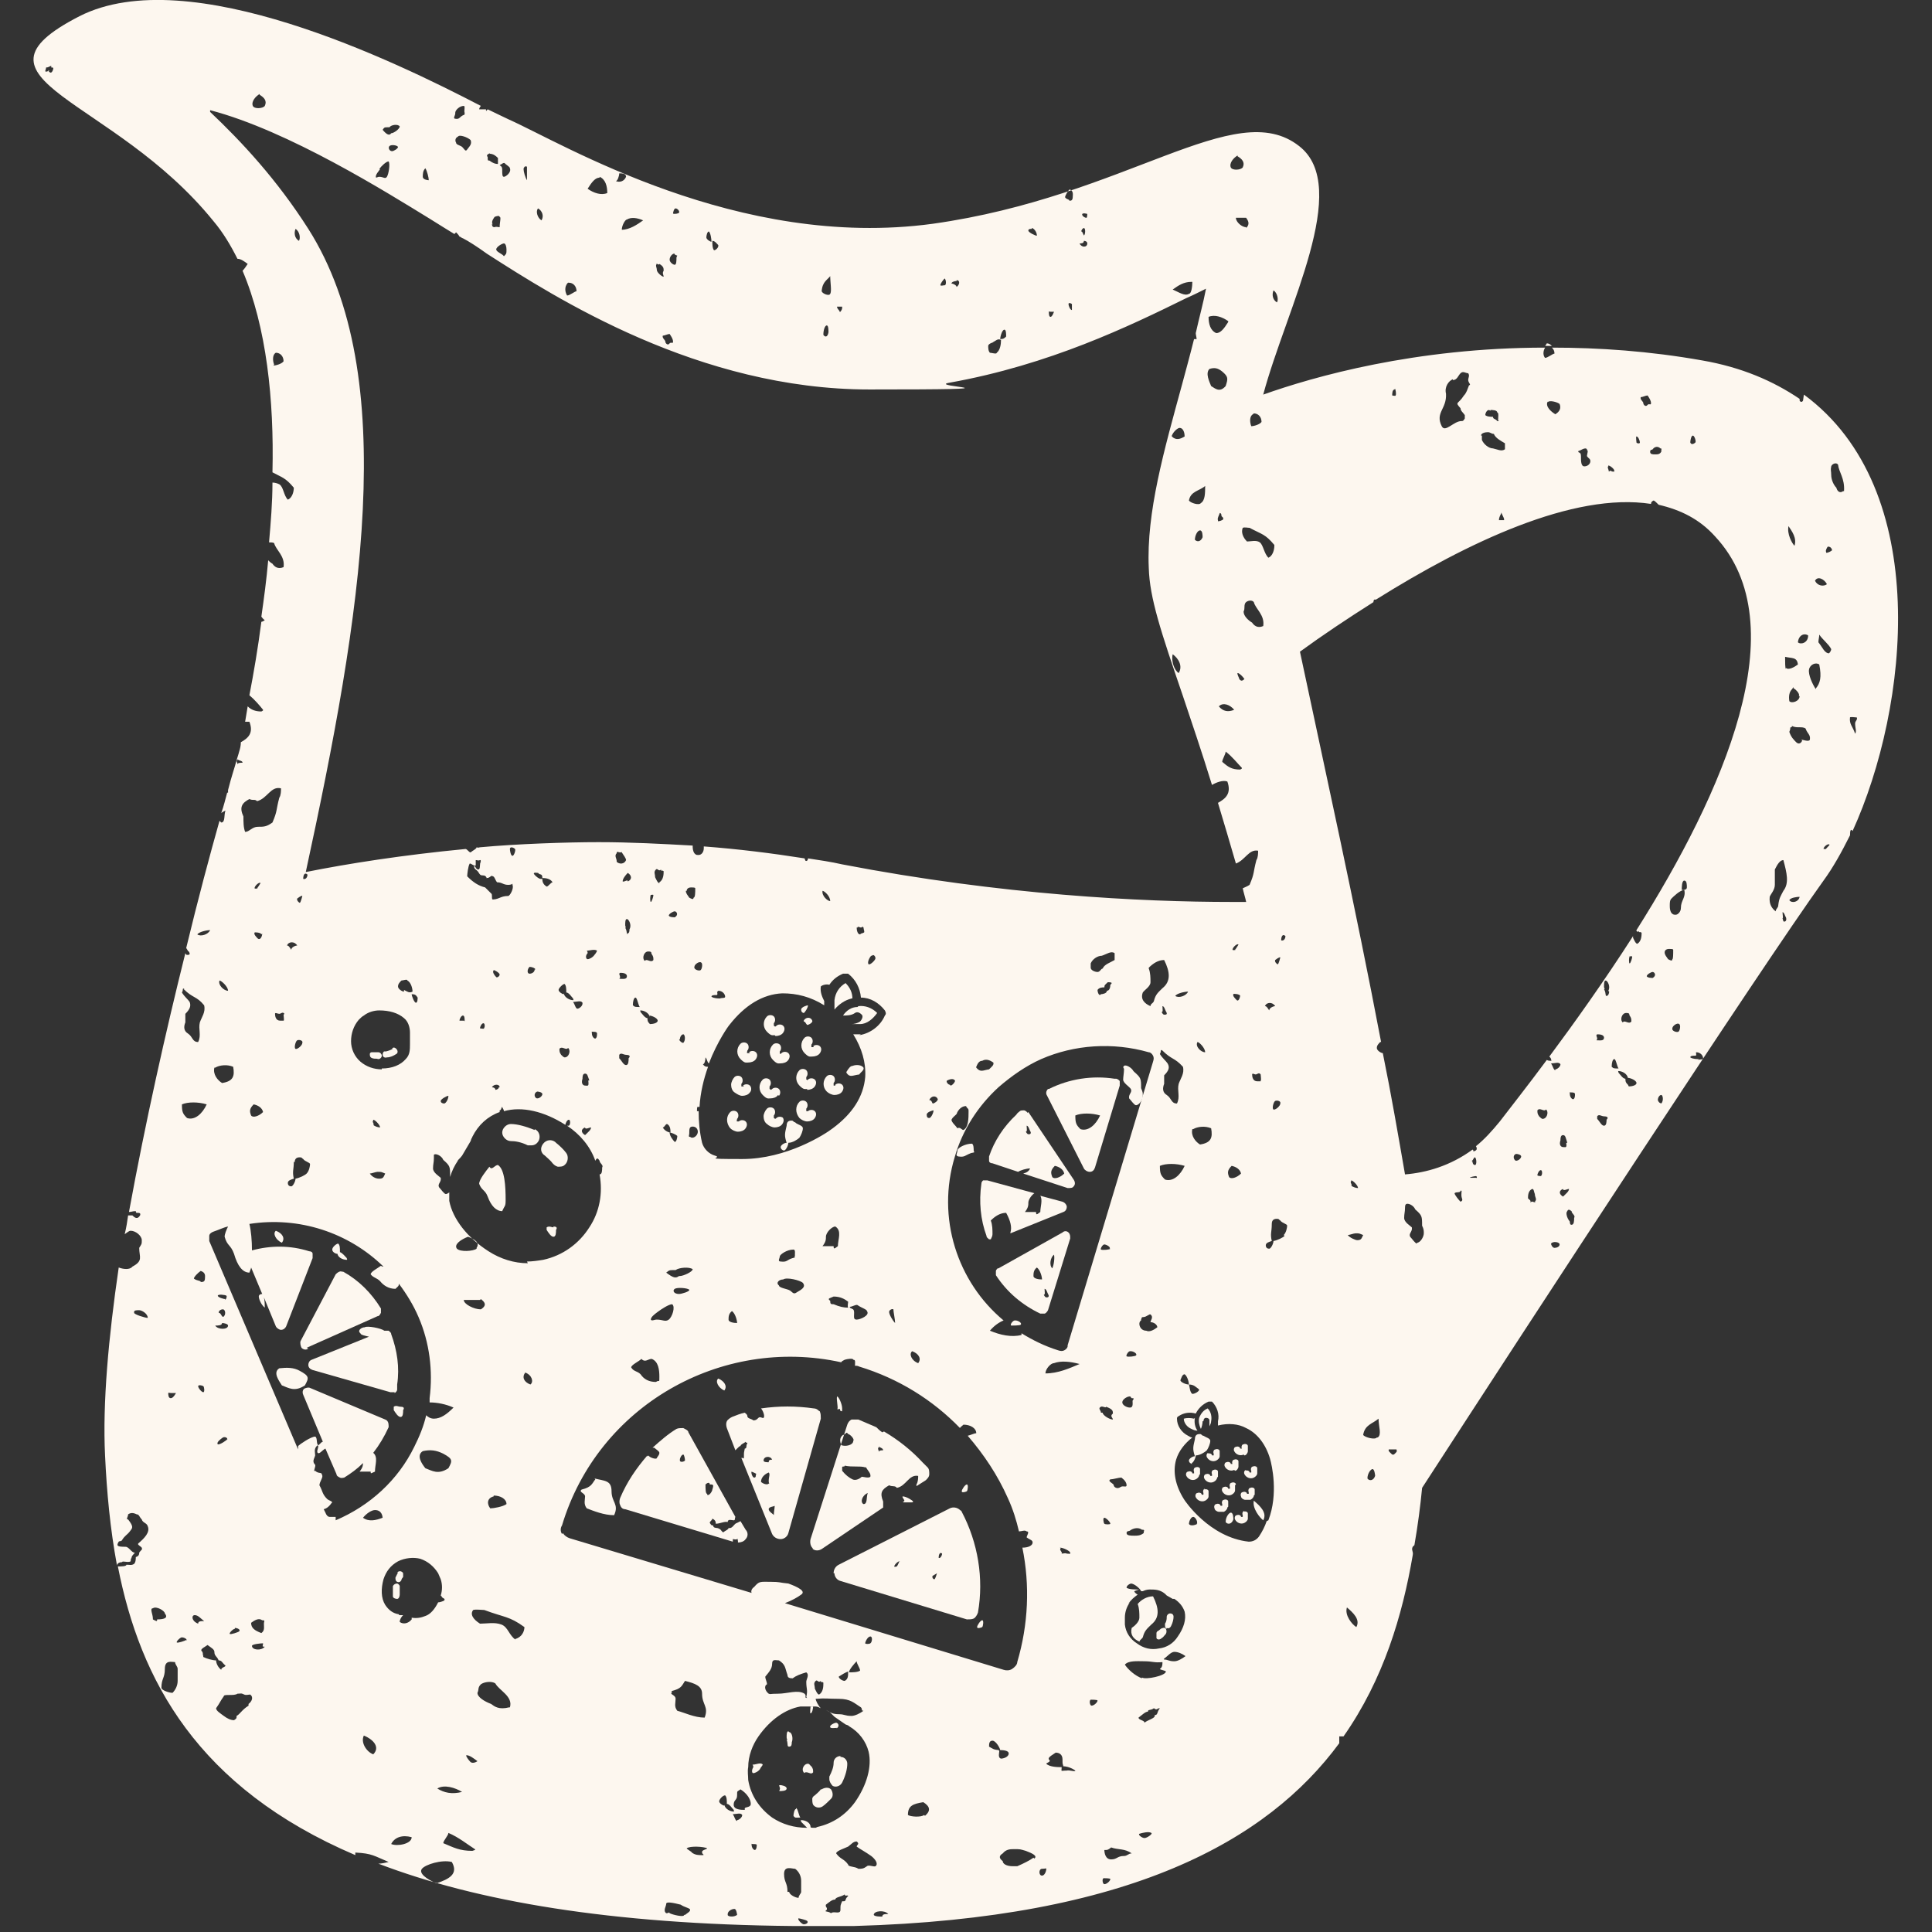 <?xml version="1.0" encoding="UTF-8"?>
<svg id="Ebene_2" xmlns="http://www.w3.org/2000/svg" version="1.1" viewBox="0 0 226.2 226.2">
  <rect x="0" y="0" width="226.2" height="226.2" fill="#333333" stroke="none"/>
  <!-- Generator: Adobe Illustrator 29.8.2, SVG Export Plug-In . SVG Version: 2.1.1 Build 3)  -->
  <defs>
    <style>
      .st0 {
        fill: #fdf7ef;
      }
    </style>
  </defs>
  <g id="Ebene_1-2">
    <g>
      <path class="st0" d="M35.9,157.8l8.3-3.7c.2,0,.3-.2.4-.4,0,0,0,0,0-.1,0-.1,0-.3,0-.4-1.1-1.8-2.6-3.3-4.4-4.3-.2,0-.3-.1-.5,0s-.3.2-.4.3l-4.1,7.8c-.1.2,0,.6.1.8.2.2.5.3.8.1h0Z"/>
      <path class="st0" d="M44.3,123.2c-.2,0-.3,0-.5,0,0,0-.2,0-.3,0-.1,0-.2.1-.2.2,0,.2,0,.4.3.5s.4,0,.7.1c.2,0,.4-.2.4-.4,0-.2-.2-.4-.4-.4h0Z"/>
      <path class="st0" d="M100.4,117.9h0c-.7,0-1.3.4-1.7,1,.4,0,1,0,1.4-.3.3-.2.6,0,.8.2s0,.6-.2.8c-.3.2-.7.3-1,.3.3,0,.6,0,1,0,.8,0,1.5-.6,2-1.3-.6-.6-1.4-.9-2.2-.8h0Z"/>
      <path class="st0" d="M46,122.8h0c-.2.1-.4.2-.8.3,0,0-.1,0-.2,0-.1,0-.2.2-.2.4,0,.2.2.4.5.3.4,0,.8-.2,1.1-.4.2-.1.2-.4,0-.6s-.4-.2-.5,0h0Z"/>
      <path class="st0" d="M46.8,186.7c0-.2,0-.5,0-.8,0,0,0-.1,0-.2,0-.1-.2-.3-.3-.3-.2,0-.4.1-.5.3,0,.4,0,.8,0,1.2,0,.2.3.3.5.3.2,0,.3-.3.3-.5h0Z"/>
      <path class="st0" d="M98.4,205.6c-.4,0-.8.3-.8.8h0c0,.5-.2,1-.5,1.6,0,.1,0,.2,0,.3,0,.3.2.6.4.8.4.2.9,0,1.1-.4.4-.8.6-1.6.6-2.2,0-.4-.3-.8-.8-.8Z"/>
      <path class="st0" d="M65,133.7c-.4-.3-1-.3-1.4.2s-.3,1.1.2,1.4c.3.3.7.6.9.9.2.2.3.3.6.4.3,0,.6,0,.8-.2.4-.3.5-1,.2-1.4-.3-.4-.7-.8-1.2-1.2h0Z"/>
      <path class="st0" d="M96.1,209.5c-.2.3-.5.5-.7.7-.2.1-.3.3-.3.4,0,.2,0,.5.1.7.3.4.8.4,1.1.2.3-.2.7-.6,1-.9.3-.3.2-.8,0-1.1-.3-.3-.8-.2-1.1,0Z"/>
      <path class="st0" d="M62.6,132.3c-1-.4-2-.7-2.8-.7-.5,0-1,.5-1,1,0,.5.5,1,1,1h0c.5,0,1.2.1,2,.5.1,0,.3,0,.4,0,.4,0,.7-.2.9-.6.2-.5,0-1.1-.5-1.3h0Z"/>
      <path class="st0" d="M46.6,184.1c-.1.2-.2.4-.3.6,0,.2,0,.4.2.5s.4,0,.5-.2c0-.2.2-.3.2-.4,0,0,0-.2,0-.3,0-.1,0-.2-.2-.3-.2-.1-.4,0-.5.1h0Z"/>
      <path class="st0" d="M86.6,131.3c0,0-.2,0-.3,0s0-.2,0-.3c.2-.2.2-.6,0-.8-.2-.2-.6-.2-.8,0-.5.5-.5,1.3,0,1.9.2.2.6.4.9.4s.7-.1.9-.4.2-.6,0-.8c-.2-.2-.6-.2-.8,0h0Z"/>
      <path class="st0" d="M87.1,127.2c0,0-.2,0-.3,0,0,0,0-.2,0-.3.2-.2.2-.6,0-.8s-.6-.2-.8,0-.4.6-.4.9.1.7.4.9.6.4.9.4.7-.1.9-.4c.2-.2.2-.6,0-.8s-.6-.2-.8,0h0Z"/>
      <path class="st0" d="M87.8,123.3c0,0-.2,0-.3,0s0-.2,0-.3c.2-.2.2-.6,0-.8s-.6-.2-.8,0c-.5.5-.5,1.3,0,1.8s.6.4.9.4.7-.1.9-.4.2-.6,0-.8-.6-.2-.8,0h0Z"/>
      <path class="st0" d="M99.8,116.9c0-.7-.3-1.3-.8-1.8-.7.4-1.2,1.1-1.3,2,0,.4,0,.8,0,1.1.5-.6,1.2-1.1,2-1.3Z"/>
      <path class="st0" d="M90.8,121.3c.3,0,.7-.1.9-.4s.2-.6,0-.8-.6-.2-.8,0-.2,0-.3,0c0,0,0-.2,0-.3.2-.2.2-.6,0-.8s-.6-.2-.8,0c-.5.5-.5,1.3,0,1.8s.6.4.9.4h0Z"/>
      <path class="st0" d="M91.2,128.3c.2-.2.2-.6,0-.8s-.6-.2-.8,0-.2,0-.3,0c0,0,0-.2,0-.3.2-.2.2-.6,0-.8s-.6-.2-.8,0c-.5.5-.5,1.3,0,1.8s.6.4.9.4.7-.1.9-.4h0Z"/>
      <path class="st0" d="M91.3,123.4c0,0,0-.2,0-.3.2-.2.2-.6,0-.8s-.6-.2-.8,0c-.5.5-.5,1.3,0,1.8s.6.4.9.4.7-.1.9-.4.2-.6,0-.8-.6-.2-.8,0-.2,0-.3,0h0Z"/>
      <path class="st0" d="M95.3,122.6c0,0-.2,0-.3,0,0,0,0-.2,0-.3.2-.2.2-.6,0-.8s-.6-.2-.8,0c-.5.5-.5,1.3,0,1.8s.6.4.9.4.7-.1.9-.4.2-.6,0-.8-.6-.2-.8,0h0Z"/>
      <path class="st0" d="M94.7,130.1c0,0-.2,0-.3,0,0,0,0-.2,0-.3.2-.2.2-.6,0-.8-.2-.2-.6-.2-.8,0-.5.5-.5,1.3,0,1.9.2.2.6.4.9.4s.7-.1.9-.4.2-.6,0-.8c-.2-.2-.6-.2-.8,0h0Z"/>
      <path class="st0" d="M91.7,130.9c-.2-.2-.6-.2-.8,0s-.2,0-.3,0c0,0,0-.2,0-.3.2-.2.2-.6,0-.8-.2-.2-.6-.2-.8,0s-.4.6-.4.9.1.7.4.9c.2.2.6.4.9.4s.7-.1.9-.4.2-.6,0-.8h0Z"/>
      <path class="st0" d="M97.8,127.1s-.1,0-.1,0,0,0-.1,0c0,0,0-.2,0-.3.2-.2.2-.6,0-.8s-.6-.2-.8,0c-.5.5-.5,1.3,0,1.8.2.2.6.4.9.4s.7-.1.9-.4.2-.6,0-.8-.6-.2-.8,0h0Z"/>
      <path class="st0" d="M94.5,127.6c.3,0,.7-.1.9-.4s.2-.6,0-.8-.6-.2-.8,0-.1,0-.1,0,0,0-.1,0c0,0,0-.2,0-.3.2-.2.2-.6,0-.8s-.6-.2-.8,0c-.5.5-.5,1.3,0,1.8s.6.4.9.4h0Z"/>
      <path class="st0" d="M142.6,172.9c0-.2,0-.4,0-.6,0-.2-.3-.3-.5-.2-.2,0-.3.3-.2.5,0,0,0,.1,0,.2,0,0-.1,0-.2,0,0-.2-.3-.3-.5-.2-.2,0-.3.3-.2.5.2.4.7.6,1.1.4.2-.1.4-.3.4-.5h0Z"/>
      <path class="st0" d="M139.8,166.1c-.4-.1-.9-.1-1.2,0,0,.5.4,1,.9,1.2.2.1.4.2.7.2-.3-.4-.4-1-.3-1.5h0Z"/>
      <path class="st0" d="M140.9,166.4c0-.2.1-.4.3-.4s.4.1.4.3c0,.2,0,.5,0,.7.1-.2.2-.4.2-.6.1-.5,0-1.1-.4-1.5-.5.2-.8.6-1,1.1h0c-.1.4,0,.9.2,1.3.1-.2.2-.6.2-.9h0Z"/>
      <path class="st0" d="M140.5,172.6c0-.2,0-.4,0-.6,0-.2-.3-.3-.5-.2-.2,0-.3.3-.2.5,0,0,0,.1,0,.2,0,0-.1,0-.2,0,0-.2-.3-.3-.5-.2-.2,0-.3.3-.2.5.2.4.7.6,1.1.4.2-.1.4-.3.4-.5h0Z"/>
      <path class="st0" d="M145.7,170.4c.2,0,.4-.3.4-.5,0-.2,0-.4,0-.6,0-.2-.3-.3-.5-.2-.2,0-.3.3-.2.5,0,0,0,0,0,0,0,0,0,0,0,0,0,0-.1,0-.2,0,0-.2-.3-.3-.5-.2-.2,0-.3.3-.2.5.2.4.7.6,1.1.4h0Z"/>
      <path class="st0" d="M141.5,170.1c-.2,0-.3.3-.2.5.2.4.7.6,1.1.4.2-.1.4-.3.4-.5,0-.2,0-.4,0-.6,0-.2-.3-.3-.5-.2-.2,0-.3.3-.2.5,0,0,0,.1,0,.2,0,0-.1,0-.2,0,0-.2-.3-.3-.5-.2h0Z"/>
      <path class="st0" d="M141.1,174.3c-.2,0-.3.3-.2.5,0,0,0,.1,0,.2,0,0-.1,0-.2,0,0-.2-.3-.3-.5-.2-.2,0-.3.3-.2.5.2.4.7.6,1.1.4.2-.1.4-.3.4-.5,0-.2,0-.4,0-.6,0-.2-.3-.3-.5-.2h0Z"/>
      <path class="st0" d="M144.6,172.2c.2,0,.4-.3.4-.5,0-.2,0-.4,0-.6,0-.2-.3-.3-.5-.2-.2,0-.3.3-.2.5,0,0,0,0,0,0s0,0,0,0c0,0-.1,0-.2,0,0-.2-.3-.3-.5-.2-.2,0-.3.3-.2.5.2.4.7.6,1.1.4h0Z"/>
      <path class="st0" d="M145.7,176.9c-.2,0-.3.3-.2.5,0,0,0,.1,0,.2,0,0-.1,0-.2,0,0-.2-.3-.3-.5-.2-.2,0-.3.3-.2.5.2.4.7.6,1.1.4.2-.1.4-.3.4-.5,0-.2,0-.4,0-.6,0-.2-.3-.3-.5-.2h0Z"/>
      <path class="st0" d="M145.9,172.1c-.2,0-.3.3-.2.5.2.4.7.6,1.1.4.2-.1.4-.3.4-.5,0-.2,0-.4,0-.6,0-.2-.3-.3-.5-.2-.2,0-.3.3-.2.5,0,0,0,.1,0,.2,0,0-.1,0-.2,0,0-.2-.3-.3-.5-.2h0Z"/>
      <path class="st0" d="M146.9,175c0-.2,0-.4,0-.6,0-.2-.3-.3-.5-.2-.2,0-.3.3-.2.5,0,0,0,.1,0,.2,0,0-.1,0-.2,0,0-.2-.3-.3-.5-.2-.2,0-.3.3-.2.5,0,.2.3.4.5.4.2,0,.4,0,.6,0,.2-.1.4-.3.4-.5h0Z"/>
      <path class="st0" d="M143.8,176.4c0-.2,0-.4,0-.6,0-.2-.3-.3-.5-.2-.2,0-.3.3-.2.5,0,0,0,.1,0,.2,0,0-.1,0-.2,0,0-.2-.3-.3-.5-.2-.2,0-.3.3-.2.5,0,.2.3.4.5.4.2,0,.4,0,.6,0,.2-.1.4-.3.4-.5h0Z"/>
      <path class="st0" d="M136.6,190.6c.2.1.4,0,.5-.2.2-.4.3-.8.3-1.1s-.2-.4-.4-.4c-.2,0-.4.2-.4.4h0c0,.2,0,.5-.2.8,0,0,0,.1,0,.2,0,.1,0,.3.2.4h0Z"/>
      <path class="st0" d="M144.7,173.8c0-.2-.3-.3-.5-.2-.2,0-.3.3-.2.5,0,0,0,.1,0,.2,0,0-.1,0-.2,0,0-.2-.3-.3-.5-.2-.2,0-.3.3-.2.5.2.4.7.6,1.1.4.2-.1.4-.3.4-.5,0-.2,0-.4,0-.6h0Z"/>
      <path class="st0" d="M124.4,144.3l-7.5,4.2s0,0-.1,0c0,0-.2.2-.2.3,0,.2,0,.4,0,.5,1.3,2,3.1,3.5,5.2,4.5.2,0,.4,0,.5,0s.3-.2.4-.4l2.6-8.4c0-.3,0-.5-.2-.7-.2-.2-.5-.2-.7,0h0ZM121,149.4c0-.3,0-.7.4-1,.4.3.6,1.1.6,1.4-.4,0-1-.1-1-.4h0ZM122.6,151.9c-.2,0-.2,0-.4-.3.2,0,.1-.4.1-.7.2,0,.3.4.4.6.2.3,0,.4-.1.4ZM123.2,148.5c-.4-.4-.2-1.3.2-1.6.1.3,0,1.2-.2,1.6Z"/>
      <path class="st0" d="M86.4,169.5c.1-.1.2-.2.3-.2,0-.2.4-.3.6-.5,0,.2.2,0,.2.2-.2.2,0,.6-.3.6-.1.5-.1.4-.1.9s-.1.1-.3.2l3.6,8.9c.2.4.6.6,1,.6.4,0,.8-.3.9-.7l3.8-13.4c0-.3,0-.6-.1-.8,0,0,0-.1-.1-.1-.2-.2-.4-.3-.6-.3-2.1-.3-4.1-.3-6.2,0h0c.2.2.5.9.3,1.1-.1.1-.4-.2-.6,0-.2.2-.3.3-.6.3-.2-.2-.7-.2-.7-.5,0-.2-.2-.3-.3-.4-.5.1-1,.3-1.5.5-.2.1-.5.3-.6.5s-.1.5,0,.8l1,2.6h0ZM90.6,177.4c0-.1-.6-.4-.6-.7s.6-.3.7-.4c0,.3-.1.7-.1,1.1h0ZM90.4,170.9c-.2,0-.4,0-.4.3-.2,0-.6,0-.6-.2,0-.5.8-.6,1-.1h0ZM90,172.4c.2.2,0,.5,0,1s.3.3,0,.3c-.2.2-.7,0-.9-.2,0-.5.4-.9.9-1.1h0ZM88.5,172.6c0,.2,0,.4-.2.4s-.4-.6-.3-.7c0,0,.5.2.6.3h0Z"/>
      <path class="st0" d="M86.3,178.3c-.4.1-.5.7-1,.6,0,.2-.4.3-.6.5-.2,0-.3-.4-.5-.4-.2-.2-.7,0-.7-.4-.2,0-.2,0-.4-.3,0-.2.3-.3.3-.5.4.2.4.4.4.6.5,0,1-.3,1.4-.2,0-.4.5-.2.7-.2s.1-.2.2-.4l-5.5-9.9c0,0,0-.1-.1-.2-.1-.1-.3-.2-.5-.3-.3,0-.6,0-.8.1-1,.6-1.9,1.4-2.8,2.2,0,0,.1,0,.2,0,.2.2.6.4.6.6s-.1.3-.3.6c0,.2-.7,0-.9-.2,0-.2,0,0-.2,0,0,0,0,0,0-.1-1.3,1.5-2.4,3.1-3.2,5-.1.3-.1.6,0,.8.1.3.3.5.6.5l12.6,3.8c0-.1,0-.1,0-.3.2,0,.3.1.5,0,.2,0,0,0,.1.2,0,0,0,.1,0,.2.3,0,.7-.1.9-.4.3-.3.3-.8,0-1.1l-.6-1h0ZM79.6,170.9c0-.2.2-.6.4-.6.1,0,.2.5.2.7-.2.2-.6.2-.6,0h0ZM82.8,174.9c-.2,0-.2-.6-.2-1.1.2-.2.5-.3.5,0,.4,0,.5,0,.3.6,0,.2-.4.8-.6.6h0Z"/>
      <path class="st0" d="M97.7,184.2c0,.4.3.8.7.9l14.8,4.5c.3,0,.6,0,.8-.1.2-.1.4-.4.5-.7.7-4,0-8.2-1.9-11.8,0,0,0-.1-.2-.2-.3-.3-.8-.4-1.2-.2l-13,6.6c-.4.2-.6.6-.6,1h0ZM110.3,181.9c0,.2-.2.6-.4.5,0-.5.2-.7.4-.5ZM109.2,184.5c0,0,.5-.3.5-.3,0,0-.2.7-.3.7-.2,0-.3-.3-.2-.4h0ZM105.3,182.8c0,0-.2.5-.3.6,0,0-.3.1-.3,0,0-.2.5-.7.7-.6Z"/>
      <path class="st0" d="M95.1,181.3c.3.3.8.3,1.2,0l7.1-4.8c0-.3,0-.5,0-.7-.4-1-.2-1.4.7-1.9.4.2.7,0,.9.3,1.1-.2,1.4-1.6,2.5-1.4,0,.2,0,.7-.2,1,0,0,0,.1,0,.2l1.1-.7c.2-.2.4-.4.4-.7,0-.3,0-.6-.2-.8-.2-.2-.4-.4-.6-.6-1.3-1.4-2.8-2.6-4.5-3.6,0,0-.2.1-.2.1-.3-.2-.5-.4-.7-.6-.7-.3-1.4-.6-2.1-.9-.3,0-.5,0-.8,0-.2.1-.4.3-.5.6l-4.3,13.4c-.1.4,0,.9.3,1.1h0ZM102.9,169.3c0,.2.5.2.5.5-.2,0-.5,0-.5.2,0-.2-.1-.2-.1-.5.2,0,.1,0,.1-.2h0ZM101.1,176.1c-.4-.2-.2-1,.5-1.3-.2.5,0,1.3-.5,1.3ZM101.4,171.8c.2.4.6.7.5,1.1-.2.2-.8,0-1,0-.2.2-.7.5-1.1.3-.4-.2-.8-.5-1.2-1,0-.1,0-.3,0-.4,0-.2.3,0,.3-.2.9.2,1.8,0,2.4.2h0ZM98.8,168c.3-.2.3-.4.5-.1.2,0,.8.6.6.8,0,.5-.9.7-1.4.5-.2-.5-.2-.9.2-1.2h0Z"/>
      <path class="st0" d="M135.4,191.8c.1.2.4.2.6,0,.2-.1.3-.3.5-.5.1-.2.1-.4,0-.6s-.4-.1-.6,0c-.1.1-.2.2-.4.3,0,0-.1.1-.1.2,0,.1,0,.2,0,.3h0Z"/>
      <path class="st0" d="M181.1,40.2c0,0-.1.2-.2.3h.8c-.2-.2-.4-.3-.6-.3h0Z"/>
      <path class="st0" d="M95,206.8c-.1,0-.2-.3-.4-.3-.5,0-.8.7-.5,1,0,.2,0,0,.3,0s.6.3.8,0c0-.3,0-.4-.2-.7h0Z"/>
      <path class="st0" d="M97.9,202.4c.5-.3.2-.7,0-.7s-.8.3-.7.5c0,.2.6.1.8.1h0Z"/>
      <path class="st0" d="M93.2,211.8c-.2,0-.3.6-.3.8.2.3.3.2.8.2-.2-.3-.3-1.1-.5-1.1Z"/>
      <path class="st0" d="M94.9,200.6c.2,0,.3-.6.3-.8,0,0-.2,0-.3,0,0,0,0,0,0,0,0,.1-.1.8,0,.8h0Z"/>
      <path class="st0" d="M88.2,206.6c-.2,0,0,0,0,.3-.2.3-.2.7,0,.7s.6-.2.8-.5c0-.1.3-.4.3-.5-.2-.3-.8,0-1.1,0h0Z"/>
      <path class="st0" d="M91.3,209c-.2,0,.1.3,0,.5,0,.2-.2.1,0,.2.2,0,.8,0,.8-.3s-.6-.4-.8-.4Z"/>
      <path class="st0" d="M92.3,202.7c-.2,0-.2.4-.2.7s.2.3,0,.3c.2.5,0,.8.3.8s.3-.3.3-.5c.2-.5,0-1.2-.3-1.2Z"/>
      <path class="st0" d="M132.7,125.4c-.2-.4-.9-.8-1.1-.6s0,.2,0,.4c0,.4-.1.9-.1,1.2,0,.4.7.8.9,1.1.2.4-.3.6-.2,1.1.2.2.6.8.8.8.4,0,.8-.7.8-1.1s0-.4-.2-.9c0-1.1,0-1.2-.8-1.9Z"/>
      <path class="st0" d="M113.8,133.9c-.8,0-1.7.5-1.7.8s-.3.6.1.7c.8.1.7-.1,1.5-.4.4-.1.4,0,.3-.3,0-.2,0-.7-.2-.8h0Z"/>
      <path class="st0" d="M118.8,154.6c-.2,0-.6.5-.4.6.1,0,1,0,1.1-.1.2-.2-.3-.5-.6-.5Z"/>
      <path class="st0" d="M99.1,125.6c.4.6.7.3,1.5.2.2-.3.6-.5.5-.8-.2-.3-.8-.4-1.3-.2-.2,0-.4.2-.7.7h0Z"/>
      <path class="st0" d="M144.1,177.1c-.2,0-.6.5-.6,1.1.2.3.7.3.9-.3,0-.2,0-.8-.3-.8Z"/>
      <path class="st0" d="M146.8,175.7c-.2.9.7,2,1.1,2.3.5-.9-.4-1.7-1.1-2.3Z"/>
      <path class="st0" d="M211.1,46.9c-.1.2-.3.2-.4,0,0,0,0-.2,0-.2-3.1-2.1-6.8-3.7-11.4-4.5-6.2-1.1-12.1-1.5-17.6-1.5.2.2.3.4.3.7-.2,0-.8.5-1.1.5-.2-.2-.3-.7,0-1.2-15.2,0-27.1,3.4-33,5.5,2.7-10.1,10.4-24.3,4.2-29.1-7.5-5.9-20.1,5.9-42.9,9.1-22.8,3.1-43.3-9.4-49.6-12.2-.6-.3-1.5-.7-2.5-1.2-.2.2-.2.3-.2,0-.2,0-.6,0-.8,0,0-.1.1-.3.2-.4C46.3,7.2,22.1-4.6,9.3,1.9c-14.6,7.5,3.9,9.4,15.7,24,1.1,1.3,2,2.8,2.8,4.4.4,0,.8.3,1.2.6-.2.3-.4.6-.6.8,2.8,6.6,3.7,15.1,3.5,23.6,1.1.6,1.5.6,2.5,1.8,0,.5-.2,1.2-.7,1.4-.5-.5-.5-1.5-1-1.8-.2-.1-.5-.2-.8-.2,0,2.3-.2,4.7-.4,7,.2,0,.5,0,.6.1.2.8,1.3,1.5,1.1,2.8-.7.3-1.1-.1-1.3-.4-.2-.1-.4-.3-.5-.4-.2,2.3-.5,4.5-.8,6.6.1.1.2.3.4.4-.1.1-.3.2-.4.2-.4,3.1-.9,6-1.4,8.6.6.5,1.2,1.2,1.6,1.7,0,.1,0,.1-.2.2-.7,0-1.2-.2-1.6-.6-.1.6-.2,1.2-.3,1.8.2,0,.4,0,.5,0,.5,1.3-.1,1.9-1,2.4,0,.4-.1.8-.2,1.1,0,0-.1.4-.3,1,.2,0,.1,0,.1-.2,0,.3.6.2.6.5-.2,0-.6,0-.6.2,0-.3-.1-.2-.1-.5-.2.8-.6,1.9-1,3.5,0,0,0,.2,0,.3,0,0,0,0-.1,0-.2.7-.4,1.6-.7,2.4.1-.1.3-.2.5-.3-.2.5,0,1.4-.5,1.4,0,0-.1-.1-.2-.2-1.1,3.9-2.5,9.1-3.9,14.9.1.1.2.4.3.4.2.3.1.4-.1.4s-.2,0-.3-.2c-2.3,9.2-4.7,19.9-6.6,30.3.3,0,.4-.1.8-.1,0,0,0,.2.1.2.3,0,.5,0,.4.3-.3.5-.6.3-.9,0-.2,0-.4,0-.5,0-.1.7-.2,1.4-.4,2.2.3-.2.5-.4.7-.4.6,0,1.3.6,1.3,1.1s0,.4-.3.9c0,1.1.5,1.5-.8,2.2-.3.4-1.1.3-1.6.1-1.2,8.2-1.9,15.9-1.6,22,.2,4.3.6,8.6,1.4,12.9,0-.2.2-.4.6-.4,0-.2.7.1,1-.1,0-.1,0-.3.1-.4,0-.2.2-.4.4-.6-.4,0-.7-.7-1.1-.7-1,0-1.1-.1-.8-.6.1-.1.3,0,.4-.2.3-.5.6-.6.9-1s.5-.5-.2-1.4c-.3,0,0-.3,0-.6.3-.2.6-.2,1,0,.3,0,.3.3.6.6.1.4.6.4.7.8.3.7-.4,1.4-1.1,2-.2.2.5.4.4.6.2,0-.3.4-.3.5s0,.4-.4.5c0,.2,0,.6-.2.8-.3.2-.5.1-.9.1,0,.2-.6.2-1,.2,0,0,0,0,0,0,2.6,13.3,9.3,25.9,27.8,33.8,0,0,0-.2,0-.3,2,.1,2.2.4,3.9,1.1-.4.1-.8.2-1.2.2,11.5,4.4,27.2,7.1,48.5,7.3,2.4,0,4.6,0,6.8,0,0,0,0,0,0,0,0,0,.2,0,.4,0,32.3-.9,48.4-10,56.8-21.4,0-.2,0-.5,0-.8.2,0,.4,0,.5,0,4.7-6.7,6.9-14.2,8.1-21.2,0,0,0,0,0,0,.1-.5-.2-.6,0-1,0,0,.1-.1.2-.2.4-2.3.7-4.6.9-6.7,12.9-19.9,39.4-60.5,47-71.1,1.1-1.5,2.1-3.3,3.1-5.3h0c0-.6.1-.8.3-.5,6.6-14.5,9.4-40-5.7-51.1h0ZM149.1,34c.5.3.6,1.2.4,1.4-.5-.3-.6-.9-.4-1.4ZM5.8,8.3c-.2,0-.5.2-.5,0,0,0,.1-.3.1-.4.3,0,.3-.1.6-.2,0,0,0,.2,0,.2.2,0,.3,0,.2.3-.2.5-.4.3-.6,0h0ZM213.9,68.4c-.4.3-1.1.2-1.4-.4.3-.6,1.1-.2,1.4.4ZM211.7,74.4c0,.9-.9,1.1-1.2.8.1-.9.8-1.1,1.2-.8ZM210.7,81.5c0,.6-.9.9-1.2.6-.1-.6,0-1.1.3-1.4.2-.2.1-.4.2-.1.1,0,.8.6.6.9h0ZM209.4,61.6c.4.6,1,1.4.7,2.3-.3-.3-.9-1.4-.7-2.3ZM198.2,51c.2,0,.4.7.3.8-.2.2-.5.3-.6,0,0-.2.1-.8.3-.8h0ZM193.5,52.6c.2-.3.6-.4.9-.1.2,0,.1.1.1.4-.2.3-.4.3-.7.3s-.6,0-.6-.3.2-.2.3-.3h0ZM192.1,46.5c.2,0,.6-.2.8-.2.2.3.4.6.4.9s-.2,0-.4.2c-.2.3-.5,0-.5-.2s-.4-.4-.3-.7h0ZM191.6,51.1c.2,0,.4.5.4.7s-.4.1-.4,0c0-.1-.1-.7,0-.7ZM188.3,54.5c.2,0,.7.4.7.6s0,.1-.3.1c-.1-.2-.2,0-.4,0,.2,0-.2-.5,0-.6h0ZM185.8,52.7c.2,0,0,.5,0,.7.2.3.4.3.4.6s-.3.6-.7.6-.4-.6-.4-1.2-.4-.3-.3-.6c.2,0,.8-.5,1-.2h0ZM181.2,47.1c.2-.3,1.2,0,1.4.2.2.5,0,.9-.5,1.2-.5-.3-1.2-.9-.9-1.5h0ZM174.5,48c.2,0,.8,0,.8.3.2,0,.1.6.1.9,0,0,0,0,.1.1,0,0-.1,0-.2,0-.2-.3-.5-.2-.5-.5-.2,0-.7,0-.9-.2,0-.3.3-.8.6-.5h0ZM173.4,51c0-.3.5-.4.8-.4s.4.2.7.2c.2.5.8.8,1.3,1.1,0,.2,0,.5,0,.7-.4.3-.9,0-1.4-.1-.5,0-1.1-.5-1.3-1,0-.3,0-.3,0-.5h0ZM176.1,60.9c0,0-.6,0-.6,0,0-.4.2-.6.3-.9,0,.2.3.6.3.8h0ZM175.8,60s0,.2,0,.2c0,0,0-.2,0-.2ZM170.1,44.5c.5,0,.6-.5.9-.8s.6,0,.9,0c.2.3,0,.5,0,.8s.4.6.1.6c-.2.5-.3.9-.6,1.2-.7,1.1-1.1.7-.4,1.5,0,.3.3.5.5.8v.4c-.2.3-.2.3-.4.3-.9,0-1.9,1.4-2.3.6-.8-1.6.6-2,.5-3.8-.2-.8.3-1.5.8-1.7h0ZM163.3,45.5c.1,0,.2.7.1.8,0,.1-.4,0-.4,0,0-.2,0-.7.3-.7h0ZM150.5,109.6c0,.3-.2.6-.5.5,0-.5.2-.8.5-.5ZM149.3,112.4c0,0,.5-.4.6-.3,0,0-.2.8-.3.8s-.4-.3-.3-.5ZM149.3,128.9c.2-.1.7,0,.6.3,0,.3-.6.8-.8.7s0-.9.2-1h0ZM148.6,118.3c-.2-.3-.3-.5-.5-.5.2-.5.9-.5,1.2,0-.2,0-.7.2-.7.5ZM146.8,48.4c.5,0,.9.4.9,1-.2.3-.9.5-1.2.5-.2-.5-.2-1.2.2-1.4ZM149.2,63.9c0,.5-.2,1.2-.7,1.4-.5-.5-.6-1.5-1-1.8s-1.1-.1-1.5-.1c-.5-.5-.7-1.1-.5-1.6.2-.1.6,0,.8,0,1.5.8,1.8.7,2.9,2ZM146.6,72.9c-.5-.3-1-.8-1-1.3.2-.4,0-.6.2-1,.2-.3.8-.4,1-.1.2.8,1.3,1.5,1.1,2.8-.7.3-1.1-.1-1.3-.4h0ZM147.6,126.6c-.2,0-.2,0-.4,0-.5,0-.6-.5-.6-.8,0-.2.3,0,.4,0,.2,0,.4-.3.6,0,0,.2.1.7,0,.7h0ZM144.5,83.1c-.7.3-1.3.2-1.8-.4.5-.5,1.3-.2,1.8.4ZM142.6,60.9c-.1-.2.1-.5.2-.8,0-.1.2,0,.2.2,0,.3.3.2.2.5,0,.1-.6.3-.6.2h0ZM143.5,88c.7.5,1.4,1.4,1.9,1.9,0,.1,0,.1-.2.2-1,0-1.4-.3-2.1-.9,0-.3.4-.9.4-1.2h0ZM145.1,79.5c0-.1-.3-.6-.2-.7.2,0,.6.4.8.7-.2.2-.4.3-.6,0ZM145.9,26.6c-.5,0-1.2-.6-1.2-1.1.2,0,1,0,1.2,0,.2.3.5.7,0,1.2ZM144.9,18.3c.5.3.9.7.6,1.3-.2.3-1.2.4-1.4,0-.2-.5.3-1.1.8-1.4ZM143.8,37.7c-.5.8-.9,1.3-1.4,1.3-.7-.3-.9-1.1-.9-1.9.7-.3,1.6,0,2.3.5ZM141.6,43.2c.6-.2,1-.1,1.5.3.7.6.7.8.4,1.7-.7.8-1.2.3-1.7,0-.2-.5-.7-1.5-.2-2h0ZM139.6,33c0,.5-.1,1.4-.4,1.4-.5.3-1.2-.2-1.9-.5.7-.5,1.3-.9,2.2-.9h0ZM127.3,25c0,0,0,.5-.1.5-.2,0-.5-.2-.5-.4s.6-.1.7,0h0ZM127,27.6c-.2,0-.2-.5-.4-.5,0-.2.2-.4.3-.4.2,0,.2.7,0,.9ZM126.9,28.2c.2,0,.4.1.4.3,0,.5-.7.5-.9,0,.2,0,.5,0,.5-.3h0ZM125.3,22.2c.4.2.3.6.3.8,0,.5-.2.5-.4.5,0-.2-.3-.1-.5-.4,0-.2.3-.7.5-.9h0ZM125.5,36.3c-.2,0-.4-.5-.4-.7s.3-.1.4,0c0,0,0,.7,0,.7h0ZM123.1,36.5c.2,0,.3,0,.3,0s-.2.6-.4.6-.2-.4-.2-.6c0-.1,0,0,.2,0ZM120.8,26.7c.2,0,.6.4.6.9-.2,0-1-.4-1-.6s.2-.2.4-.2ZM117.6,38.6c.2,0,.2.5.2.8-.2.2-.3.3-.7.3,0-.2.2-1.1.5-1.1h0ZM116.2,40.1c.4-.2.6-.5,1-.3,0,.5-.1,1.2-.5,1.5,0,.2-.6,0-.8,0-.2-.2-.2-.6-.2-.8s.4-.4.6-.4h0ZM112,32.8c.4,0,.4.5,0,.8,0-.2-.4-.4-.6-.4,0-.2.4-.3.6-.3ZM110.6,32.6c.2.2.2.8,0,.8s-.4.1-.5,0c0-.2.3-.6.5-.8ZM98,35.9c0,0,.5,0,.6,0,0,.3,0,.3-.2.6,0,0-.1,0-.1,0,0-.2-.3-.3-.3-.6h0ZM97.2,32.2c0,.9.2,1.9,0,2.2-.1.3-.9,0-1-.3.1-1.2.7-1.3,1.1-1.9ZM97,38.9c-.1.6-.4.6-.6.3,0-.6.2-1.1.4-1.1s.2.6.2.8h0ZM84.1,28.8c0,.2-.3.5-.5.5-.2-.2-.2-.8-.2-1.1.3,0,.5.3.7.5ZM83,27.1c.2.2.3.9.3,1.2-.2,0-.6-.3-.6-.5,0-.2.1-.7.3-.7ZM79.1,24.4c.2,0,.5.3.4.5,0,.1-.6.2-.7.1,0-.1.1-.6.3-.6ZM79.2,29.9c.2,0,0,.1,0,.3,0,.3,0,.8-.2.8s-.6-.3-.6-.6c0-.5.6-.9.6-.6h0ZM78.8,40c0,.3-.2,0-.4.2-.2.3-.5,0-.5-.2s-.4-.4-.3-.7c.2,0,.6-.2.8-.2.2.3.4.6.4.9h0ZM76.8,30.9c.1-.1.4.2.4,0,.5.3.5.5.5.8-.2.3,0,.5,0,.7-.2,0-.8-.5-.8-.8s-.2-.5,0-.7ZM75.3,25.8c-.7.5-1.6,1.1-2.5,1.1,0-.5.4-1.2.6-1.2.5-.3,1.2-.2,1.9.1ZM72.6,20.3c.2,0,.7,0,.7.4-.2.5-.7.7-1.2.5.2,0,.4-.6.4-.9ZM70.2,20.7c.7.3.9,1.1.9,1.9-.7.3-1.6,0-2.3-.5.5-.8.9-1.3,1.4-1.3ZM66.6,33.1c.5,0,.9.4.9,1-.2,0-.8.5-1.1.5-.2-.3-.4-1,.1-1.5ZM63,24.4c.5.3.7.9.4,1.4-.5-.3-.7-1.1-.4-1.4ZM61.7,19.5c0,.3,0,1.2,0,1.6-.2-.3-.4-1-.4-1.3,0-.2.2-.4.3-.3ZM59,19c.2.3.7.5.7.7.2.5-.5,1-.7,1s-.2-.3-.2-.8-.2-.4-.3-.6c.2,0,.4-.3.6-.2ZM59,28.5c.2,0,.3.4.3.7,0,.5,0,.5-.3.8-.2-.3-.9-.5-.9-.8s.7-.7.9-.7ZM57.7,26.3c-.2-.3,0-.6.2-.9.2-.1.6-.2.6,0,.2,0,0,.6,0,1.2-.2,0-.4-.1-.6,0-.2,0-.3-.1-.3-.4h0ZM57.3,18c.5,0,.8.3,1,.5,0,.2,0,.5,0,.7-.3,0-.6-.1-1-.4-.2,0-.2,0-.2-.4-.2-.3,0-.3.3-.5h0ZM53.3,13.2c0-.3.5-.8,1-.8.2,0,0,.6.1.8,0,.3,0,.2-.2.3-.4.2-.4.5-.9.4-.3,0,0-.4,0-.6h0ZM53.6,16c.2-.3,1.2.1,1.5.4.2.5-.2.8-.4,1.1-.2.3-.3,0-.5-.2-.2-.3-.8-.3-.8-.6-.2-.3,0-.7.3-.7h0ZM49.8,19.7c.2.3.4,1.1.4,1.4-.2,0-.7-.1-.7-.4s0-.7.3-1h0ZM45.6,14.9c.2-.3,1-.4,1.2-.1,0,.3-.7.8-1,.8-.2.3-.5.2-1-.4.2-.3.2-.3.7-.3ZM46.6,17.2c0,.2-.5.5-.7.5-.3,0-.5-.4-.3-.6.2-.2.9-.1,1,.1h0ZM44.4,19.8c.2-.3.8-.9,1.1-.9.2.3,0,1.5-.2,1.8-.2.3-.4,0-.9,0-.2,0-.4.2-.4,0,0-.3.3-.6.5-.9h0ZM30.4,11.1c.5.3.9.7.6,1.3-.2.3-1.2.4-1.4,0-.2-.5.3-1.1.8-1.4ZM32.1,42.7c-.2-.5-.2-1.2.2-1.4.5,0,.9.4.9,1-.2.3-.9.5-1.2.5h0ZM24.6,12.9c9.2,2.4,20.8,9.7,25.7,12.7,1.1.7,2.1,1.3,2.9,1.8,0,0,.1-.1.2-.2.1.1.3.3.4.5.1,0,.3.2.4.2.6.3,1.7,1,2.8,1.8,8.1,5.2,24.8,15.9,44.8,15.9s6.4-.3,9.4-.8c11.7-2.1,21-6.6,27.7-9.9.7-.3,1.5-.7,2.3-1.1-.3,1.6-.8,3.4-1.2,5.2,0,.2.1.5.1.7,0,0-.2,0-.3,0-.5,2-1,3.8-1.4,5.3-2.1,7.7-4.2,15-3.9,21.5.1,3.5,1.4,7.4,4,15,1,3,2.2,6.5,3.4,10.4.5-.3,1.3-.6,1.8-.4.5,1.4-.2,2-1.1,2.5,0,0,0,0,0,0,.7,2.3,1.4,4.7,2.1,7.1,1.1-.4,1.5-1.7,2.6-1.5,0,.3,0,.8-.2,1.1-.4,1.5-.2,1.5-.8,2.9-.3.2-.6.3-.8.4.1.5.3,1.1.4,1.6h-1.7c-10.5,0-26.9-.8-45.6-4.4-1.3-.3-2.7-.5-4-.7,0,.2-.1.3-.2.3s-.1,0-.2-.3c-3.8-.6-7.8-1.1-11.8-1.4,0,0,0,.1,0,.2,0,.5-.3.8-.6.8s-.3,0-.5-.2c-.2-.3-.2-.6-.2-.9h0c-3.6-.2-7.3-.4-11-.4s-9.6.2-13.9.6c-.1,0-.2.1-.4,0,0,.2-.5.4-.7.6-.2,0-.4-.4-.6-.4,0,0,0,0,0,0-7.3.7-13.7,1.7-18.7,2.7,6.5-30,11.2-58.1.3-75.3-3.7-5.8-7.8-10.2-11.5-13.7h0ZM140.6,58.9c-.2.3-1.2,0-1.4-.3.2-1.1,1.2-1.1,1.9-1.7,0,.8,0,1.7-.5,2ZM140.8,62.9c-.2.5-.6.6-.9.3,0-.5.3-1.1.6-1.1s.3.6.3.8ZM137.2,51c.2-.5.7-.9.9-.9.5,0,.6.7.6,1-.5.3-1,.5-1.5,0h0ZM138,78.8c-.5-.3-.9-1.4-.7-2.2.7.5,1.2,1.4.7,2.2ZM144.7,111.2c0,0-.3.1-.4,0,0-.3.6-.8.7-.6,0,0-.3.5-.4.6ZM145.2,116.5c0,.3-.2.8-.4.6-.2-.2-.5-.5-.4-.7,0-.1.8,0,.8.2h0ZM145.3,137.4c-.5.5-1.2.7-1.4.4-.2-.5-.2-.8.3-1.3.5.1,1,.4,1.1.9h0ZM139.7,132.2c.5-.3,1.4-.4,2.1-.1.2,1.1,0,1.7-1.3,1.9-.5-.3-1.1-1-.9-1.8h0ZM140.4,162.7c0,.2-.5.5-.8.5-.3-.2-.3-.8-.4-1.1.6,0,.8.3,1.1.5ZM140.2,122c.2,0,.9.7.9,1.2-.5,0-1.2-.7-.9-1.2ZM130,173.2c.4,0,.9-.2,1.3-.2.4.3.6.6.6.9s-.4,0-.7.2c-.4.3-.8,0-.8-.2s-.6-.4-.5-.6ZM130,178.4c0,.1-.6.1-.7,0-.1-.1-.2-.7,0-.7s.7.5.7.7h0ZM125,157.6c0,.2-.2.4-.4.5-.2.1-.4.1-.7,0-1.6-.5-3-1.2-4.3-2,0,0,0,.2,0,.2-1.2.3-2.5,0-3.7-.5.5-.6,1.1-1,1.6-1.2-5.4-4.5-7.9-12-5.7-19.2.9-3.1,2.7-5.9,5.1-8.1,1.5-1.3,3.2-2.5,5-3.3,3.9-1.7,8.4-2,12.6-.8.2,0,.4.2.5.4.1.2.1.4,0,.7l-10,33.2h0ZM130,146.2c0,.1-.9.2-1.1.1-.1-.1.2-.6.4-.6s.8.3.6.5ZM111.2,127c-.2,0-.5-.4-.3-.5.2-.1.7-.3.9,0,.1.1-.3.6-.5.6h0ZM112,130.4c.2-.5.6-.9,1.1-.9.2.4.3.2.3.6,0,.8,0,1.9-.6,2.2-.2,0-.4-.4-.7-.2-.2-.3-.7-.7-.7-1,.2-.4.4-.4.7-.8h0ZM114.3,124.9c.2-.5.4-.7.7-.7.5-.3,1,0,1.3.2.1.3-.2.5-.5.8-.7.1-1,.4-1.5-.2h0ZM129.1,113.4c-.2,0-.3.4-.6.4s-.8-.2-.8-.5,0-.3,0-.5c.2-.5.8-.9,1.3-.9.6-.2,1.1-.6,1.5-.3,0,.2,0,.6,0,.8-.5.3-1.2.5-1.4,1h0ZM130,115.3c0,.3-.1.7-.4.7,0,.3-.5.4-.7.4-.2.3-.4-.2-.4-.5.2-.3.6-.3.8-.3,0-.3.1-.3.4-.6.2,0,.6,0,.4.2h0ZM134.5,113.3c.5-.5,1.1-.9,1.8-.9.7,1.4.8,2.5-.2,3.3-.5.5-.8.7-1,1.5-.1.3-.4.3-.4.6-.7-.3-1.2-.8-.9-1.6.2-.3.9-.7.9-1.2s0-1.1-.2-1.6h0ZM138.5,124.9c.2.8-.3,1.4-.5,2-.2.8.2,1.5-.2,2.3-.7,0-.6-.6-1.2-1-.5-.3-.5-.8-.3-1.3v-1c.5-.5.7-.9.4-1.4-.2-.3-.6-.6-.9-1.1.2-.3,0-.6.3-.4,1.1,1.1,1.4.8,2.4,1.9h0ZM137.6,116.6c.2-.3,1.1-.5,1.5-.5-.2.5-1.1.8-1.5.5ZM136.1,117.8c.2,0,.3.4.4.6.2.3.1.4-.1.4s-.2,0-.4-.3c.2,0,.1-.4.1-.7ZM132.5,163.7c.4,0,.2.1.1.3,0,.3.1.8-.3.8s-.9-.3-.9-.6c0-.5,1-.9,1-.6ZM132.4,158.2c.3,0,.8.3.6.5-.1.1-.9.2-1.1.1-.1-.1.2-.6.4-.6ZM132.3,179.2c.4-.3,1-.4,1.4-.1.4,0,.2.1.2.4-.4.3-.7.3-1.1.3s-.9,0-.9-.3.3-.2.4-.3h0ZM133.6,154.5c.1-.2,0-.3.3-.3s.7-.4.8-.3c.4.3,0,.7,0,.9.4,0,.8.3.8.6-.4.3-.9.6-1.3.4-.8,0-1-1-.6-1.2h0ZM132.1,187.8c.3-.5.7-.8,1.1-1.1-.2-.1-.4-.3-.4-.4,0,0,.5-.2.6-.2-.4,0-1.2,0-1.5-.2,0-.2.2-.4.5-.5.4,0,1.1.6,1.2.9,0,0,.1,0,.2,0,.2-.1.5-.2.8-.2.6,0,1.2,0,1.8.5,0,0,0,0,.2.2l.7.4c.1,0,.2,0,.2,0,.6.4,1,.9,1.2,1.5.2.9-.1,1.9-.8,2.9-.5.8-1.3,1.3-2.2,1.4-.9.2-1.8,0-2.6-.6-.8-.5-1.3-1.3-1.4-2.2,0-.2,0-.5,0-.8,0-.6.2-1.3.6-1.8h0ZM136.4,138.1c-.5-.5-.6-.7-.6-1.6.7-.3,1.9-.3,2.9,0-.5,1.1-1.4,1.9-2.3,1.6h0ZM138.7,160.9c.3.2.5.9.5,1.2-.4,0-1-.3-1-.5.1-.2.2-.7.5-.7h0ZM109.2,129.2c-.1-.1-.1-.4-.4-.4.2-.5.8-.6,1-.1,0,.2-.4.5-.6.5ZM109.3,130c0,.3-.3.9-.5.9s-.3-.1-.3-.4.7-.5.8-.5h0ZM107.5,159.6c-.8-.3-1.1-1.1-.7-1.4.8.3,1.1.9.7,1.4ZM104.8,154.9c-.3-.3-.7-1-.7-1.3,0-.2.3-.4.5-.3,0,.3.2,1.2.2,1.6h0ZM99.5,153c.3,0,.7-.3.9-.2.4.3,1.1.5,1.1.7.4.5-.8,1-1.2,1s-.3-.3-.3-.8-.2-.4-.5-.6h0ZM100.8,121.1h0c-.2,0-.3,0-.5,0s-.2,0-.4,0c1,1.6,1.5,3.3,1.4,5-.2,2.3-1.5,4.3-3.8,6h0c-.9.7-5.4,3.6-10.6,3.6s-2.1-.1-3.2-.4c-.7-.2-1.3-.8-1.5-1.5h0c-.3-1.3-.4-2.5-.4-3.7-.1,0-.2,0-.2,0,0-.1,0-.6.1-.5,0,0,0,0,.2,0,.1-1.7.5-3.3,1-4.7-.2,0-.4,0-.6-.3.2,0,.3-.5.3-.8.2.2.2.6.4.7,1-2.6,2.3-4.4,2.4-4.5,1.8-2.3,3.9-3.6,6.2-3.7,1.7,0,3.3.4,4.9,1.4,0-.2,0-.3,0-.5-.2-.4-.5-1-.4-1.7.2-.2.7-.3,1-.2.4-.6.9-1,1.6-1.3.2,0,.4,0,.6,0,.9.7,1.4,1.7,1.5,2.8,1.1,0,2.1.6,2.8,1.5.1.2.2.4,0,.6-.5,1.2-1.7,2.1-3,2.3h0ZM97.6,151.8c.8,0,1.3.3,1.7.6,0,.2-.1.5,0,.7-.5,0-1-.1-1.7-.4-.3,0-.4,0-.4-.4-.4-.3,0-.3.4-.5h0ZM96.3,145.9c.4-.5.4-.8.4-1.1,0-.5.7-1.2,1.1-1.2.8.5.3,1.5.3,2.3-.4.3-.5.4-.5,0-.4,0-.9,0-1.3,0h0ZM93,147c.1.3.1.2-.2.3-.7.2-.6.5-1.4.4-.4,0-.1-.4-.1-.6s.8-.8,1.6-.8c.3,0,.1.6.2.8h0ZM91.7,149.8c.4-.3,2,.1,2.3.4.4.5-.2.8-.7,1.1-.4.3-.5,0-.8-.2s-1.3-.3-1.3-.6c-.4-.3,0-.7.5-.7h0ZM86.3,154.9c-.4,0-1-.1-1-.4s0-.7.4-1c.4.3.6,1.1.6,1.4h0ZM76.3,111.7c.2.3.2.4.2.7-.2.3-.6,0-.8,0s-.2.2-.3,0c-.2-.3,0-1,.5-1s.3.2.4.3h0ZM76.1,104.8c0,0,.4-.1.4,0,0,.2-.2.8-.3.8s-.1-.7,0-.8h0ZM76,118.9c.3,0,1,.3,1,.6s-.6.4-.9.4c-.2-.2-.3-.3-.3-.7-.3,0-.6-.5-.8-.7,0-.1-.1-.2,0-.2.4,0,1,.3,1.1.8h0ZM79.1,107.4c-.2,0-.7,0-.8-.2,0-.2.5-.5.7-.5s.5.4,0,.7h0ZM79.3,133c0,.2-.1.7-.3.7-.2-.2-.6-.7-.6-1.1.2,0,.7.2.9.4ZM78.5,132.6c-.2,0-.7-.2-.9-.6.2,0,.3-.4.5-.4.4.2.4.7.4,1ZM77.2,103.4c-.2,0-.4-.5-.5-.7,0-.4-.2-.6.1-.9.2-.2.3.3.6,0,0,.3,0,0,.3.2,0,.3,0,1-.5,1.3h0ZM74.1,117.6c0-.3.1-.8.3-.8s.3.8.5,1.1c-.5,0-.6,0-.8-.2ZM75.2,159.2c.4.3.7-.1,1.1-.1.8.3.9,1.3.9,2.1s0,.3-.4.6c-.8,0-1.4-.3-1.8-.9-.4-.4-.8-.3-1.1-.8,0-.3.9-.7,1.2-1h0ZM76.9,154.5c-.3,0-.6.2-.7,0,0-.3.4-.6.8-.9s1.3-.9,1.7-.9c.4.3,0,1.5-.4,1.8s-.7,0-1.4,0h0ZM79,150.9c.3-.2,1.5-.1,1.7.1.1.2-.9.5-1.2.5-.6,0-.8-.4-.5-.6h0ZM79.5,149.4c-.4.3-.7.2-1.5-.4.4-.3.3-.3,1.1-.3.4-.3,1.6-.4,2-.1,0,.3-1.1.8-1.5.8ZM79.6,121.7c0-.3.2-.6.4-.6s.3.7,0,1c-.2,0-.4-.2-.5-.4ZM80.7,133.1c-.1-.1,0-.2,0-.4,0-.5,0-.8.4-.8s.6.3.6.6c0,.5-.6.9-.9.6h0ZM80.4,104.3c0-.3.3-.4.5-.4.2,0,.5,0,.5.1,0,.5,0,1.1-.2,1.1,0,.3-.3.1-.5,0-.2-.3-.4-.5-.4-.8h0ZM81.3,113.2c0-.3.6-.7.8-.5.2.1.1.8-.1.9-.2.1-.8-.1-.7-.4ZM84.1,116c.5,0,.8.4.8.7,0,.2-.4.1-.6.2-.2,0-.7,0-1-.2,0-.2.3-.2.6-.2.2,0,0-.4.1-.4h0ZM96.3,104.3c.2,0,.9.6.9,1.2-.3,0-1-.6-.9-1.2ZM100.4,108.6c0-.2.3,0,.4,0,.1,0,.2-.2.3,0,0,.2.2.6,0,.6-.1.1-.2,0-.4.2-.3,0-.4-.5-.4-.8h0ZM102.1,111.9c.1-.2.4,0,.4.3,0,.2-.6.8-.8.7-.2-.2.1-.8.3-1h0ZM72.2,100.8c0-.3-.3-.6,0-.9,0-.3.2-.1.4-.1s.2-.1.2,0c.2.3.5.7.5.9-.2.5-.8.5-1.1.2h0ZM73.5,102.2c.5.3.5.8,0,1,0-.3-.4.1-.6,0,0-.3.3-.7.6-1ZM72.6,114.4c0-.2-.2-.4,0-.5.2,0,.8,0,.8.4s-.5.3-.8.3c-.2,0,0,0,0-.2ZM72.5,123.5c.2-.3.5,0,.8,0s.6.1.3.4c0,.3,0,.8-.3.8s-.5-.5-.8-.8c0-.1,0-.2,0-.3h0ZM73.5,109.4c-.2,0,0-.2-.3-.8.2,0,0,0,0-.3s0-.7.2-.7.6.7.3,1.2c0,.2,0,.5-.3.5ZM66,116.4c-.2,0-.6-.3-.6-.5s.5-.7.7-.7c.2.2.2.6.2,1,.3,0,.6.5.8.7,0,.1.1.2,0,.2-.4,0-1-.3-1.1-.8ZM66.1,123.8c-.1,0-.3-.2-.4-.3-.2-.3-.2-.4-.2-.7.2-.3.6,0,.8,0s.2-.2.3,0c.2.3,0,1-.5,1ZM68.2,117.5c0,.3-.4.6-.6.6s-.3-.5-.5-.8c.5,0,.9-.2,1.1.1ZM68.9,126.9c0,.3-.2.2-.4.2s-.5-.2-.3-.8c0-.2,0-.6.3-.6s.3.3.5.8c-.2,0-.1,0-.1.3h0ZM68.5,132c0,.3.5,0,.7,0,0,.3-.4.6-.7.9-.5-.3-.5-.7,0-.9ZM68.8,112.3c-.2,0-.3-.4,0-.7,0-.3-.2-.3,0-.3s.8-.2,1.1,0c0,.1-.2.4-.3.5-.2.3-.6.5-.8.5ZM69.4,120.8c.2,0,.5,0,.5.2s0,.5-.2.6c-.2,0-.4-.3-.4-.6s-.1-.2.1-.2ZM63.3,102.9c-.2,0-.6-.3-.8-.6,0-.2.3-.1.5-.1.2.3.5,0,.5.6.2,0,.9,0,1.2.5-.2,0-.5.5-.7.5-.5-.3-.5-.7-.5-.9ZM63.5,128.1c0,.2-.3.5-.6.5s-.5-.6,0-.8c.2,0,.6.1.6.3ZM62.6,113.5c0,.3-.3.5-.6.5s-.3-.5,0-.8c.2,0,.6.1.7.3h0ZM58.1,114.4c-.2-.2-.5-.6-.3-.8,0-.1.7.3.7.5,0,.2-.3.4-.4.3ZM58.4,127.3c0,.2-.3.3-.4.3,0-.2-.2-.3-.4-.3.2-.4.9-.4.9,0h0ZM57.7,105.3c-.2,0,0-.6-.2-.7-.2-.2-.5-.5-.7-.7-.8-.2-1.4-.6-2.1-1.3,0-.2.1-1.2.3-1.5.2,0,.6.4.7.2,0-.4,0-.4,0-.6.2,0,.3.1.5,0,.2,0,0,0,.1.2-.2.2,0,.9-.3.9s-.3-.4-.5-.4c0,.4.3.4.5.7s.2.4.6.4.4.5.4.3c.4,0,.5-.4.7-.2.2,0,.3.5.5.7.6,0,.7.3,1.3.3s.5-.3.5,0c.2.4-.3,1.3-.5,1.3-1,0-1.1.5-2.1.4h0ZM56.7,120.4c0,.1-.5,0-.5,0,0-.2.2-.6.4-.6s.2.6,0,.6ZM59.7,99.4c0-.3.4-.2.6,0,.1.1-.1.8-.3.8s-.3-.6-.3-.8h0ZM54.2,119.5c-.2,0-.4,0-.4,0,0-.2.2-.6.4-.6s.2.4.2.6,0,0-.1,0ZM52.5,128.3c0,.4-.3.9-.5.9s-.4-.1-.4-.3.7-.6.9-.6h0ZM43.7,131.1c.2,0,.8.6.8.9-.2,0-.6-.1-.8-.3.2,0-.2-.4,0-.5h0ZM44.2,137.2c.5,0,.4,0,.9.2-.2.4-.2.6-.7.6s-.9-.3-1.1-.6c.2,0,.7-.2.9-.2ZM44.7,125.2c-.9,0-1.8-.3-2.5-.9s-1.1-1.5-1.1-2.4.3-1.8.9-2.5c.2-.2.4-.4.6-.5.5-.4,1.2-.6,1.8-.6,1.2,0,2.2.3,2.9.9.5.4.7,1.1.7,1.7,0,0,0,.1,0,.3v.8c0,.2,0,.2,0,.2,0,.7,0,1.3-.5,1.8-.6.7-1.6,1.1-2.8,1.1ZM47.3,116.1c-.2,0-.7-.3-.7-.6s.2-.5.4-.7c.2,0,.7-.2.7,0,.4.2.6.9.6,1.3-.4.2-.6,0-1-.2h0ZM48.9,116.7c0,.2,0,.7-.2.7s-.5-.8-.5-1c.4,0,.5.1.7.4ZM34.5,136.1c0-.5.3-.6.6-.6s.2.1.4.2c.2.3.8.4.8.6s-.1.8-.4,1.1c-.2.2-.8.5-1.3.6,0,.3-.3.9-.5.9s-.4-.1-.4-.4.4-.4.7-.5c-.2-.9,0-1,0-2h0ZM34.8,105.2c0,0,.5-.4.6-.3,0,0-.2.8-.3.8s-.4-.3-.3-.5ZM34.6,26.8c.5.3.6,1.1.4,1.4-.5-.3-.6-.9-.4-1.4ZM35.4,122.1c0,.3-.6.8-.8.7-.2-.1,0-.9.2-1,.2-.1.7,0,.6.3h0ZM35.5,102.9c0-.5.2-.8.5-.5,0,.3-.2.6-.5.5ZM34.8,110.7c-.2,0-.7.2-.7.5-.2-.3-.3-.5-.5-.5.2-.5.9-.5,1.2,0ZM33.2,118.8c0,.2.1.7,0,.7-.2,0-.2,0-.4,0-.5,0-.6-.5-.6-.8,0-.2.3,0,.5,0,.2,0,.4-.3.6,0h0ZM29.1,93.5c.5.3.7,0,1,.3,1.2-.3,1.6-1.8,2.8-1.5,0,.3,0,.8-.2,1.1-.4,1.5-.2,1.5-.8,2.9-.7.5-1,.5-1.7.5s-1,.6-1.5.6c-.2-.5-.2-1.2-.2-1.8-.5-1.1-.2-1.6.8-2.1h0ZM30.2,104c0,0-.3.1-.4,0,0-.3.6-.8.7-.6,0,0-.3.5-.4.6ZM30.7,109.3c0,.3-.2.8-.5.6-.2-.2-.5-.5-.4-.7,0-.1.8,0,.8.2h0ZM30.8,130.2c-.5.5-1.2.7-1.4.4-.2-.5-.2-.8.3-1.3.5.1,1,.4,1.1.9h0ZM25.7,114.8c.2,0,1,.7,1,1.2-.5,0-1.2-.7-1-1.2ZM25.2,125c.5-.3,1.4-.4,2.1-.1.2,1.1,0,1.7-1.3,1.9-.5-.3-1.1-1-.9-1.8ZM24.6,108.9c-.2.5-1.1.8-1.5.5.2-.3,1.1-.5,1.5-.5ZM21.5,115.8c1.1,1.1,1.5.8,2.4,1.9.2.8-.3,1.4-.5,2-.2.8.2,1.5-.2,2.3-.7,0-.6-.6-1.2-1-.5-.3-.5-.8-.3-1.3v-1c.5-.5.7-.9.5-1.4-.2-.3-.6-.6-.9-1.1.2-.3,0-.6.3-.4h0ZM20,163.1c.3,0,.6,0,.6,0s-.3.6-.6.6-.3-.4-.3-.6c.1-.1,0,0,.4,0h0ZM15.7,153.6c0-.2.3-.2.6-.2s1,.4,1,.9c-.3,0-1.6-.4-1.6-.6ZM17.9,189.5c0-.5-.4-1.2,0-1.2.4-.3,1.4.3,1.4.6.4.5,0,.7-.9.7,0,.3-.1.2-.5,0h0ZM20.2,198.2c-.4,0-1.3-.3-1.3-.6,0-1.1.4-1.1.4-2.2s.8-.8,1.2-.8c0,.3.3.5.3.8v1.4c0,.6-.3,1.1-.6,1.4h0ZM21.8,192c-.1.1-1,.4-1.1.3-.1-.1.4-.6.6-.6s.7.2.5.4h0ZM21.9,130.9c-.5-.5-.6-.7-.6-1.6.7-.3,1.9-.3,2.9,0-.5,1.1-1.4,1.9-2.3,1.6h0ZM23.5,150.1c0-.2-.4-.1-.8-.4,0-.2.5-.7.8-.9.6.2.5.6.5.8,0,.5-.2.5-.6.5h0ZM23.8,163c-.2,0-.6-.5-.6-.7s.5-.1.6,0c.1,0,.2.7,0,.7h0ZM23.2,190.1c-.8-.3-.8-1-.4-1s.7.4,1.1.7c-.4,0-.7,0-.7.3h0ZM23.8,193.9c-.1-.3,0-.2-.1-.5-.4-.3.2-.5.6-.8.4.3.8.5.8.8,0,.5.3.5.5,1,.4,0,.4.3.8.6,0,.2-.5.2-.5.5-.4-.3-.6-.8-.6-1.1-.4,0-1.1-.2-1.5-.4h0ZM26.4,152.1c-.2,0-.9-.2-.9-.4s.9-.1,1,0c.1,0,0,.5-.2.5h0ZM26.2,154.2c-.3,0-.3-.5-.6-.5,0-.2.2-.4.5-.4.3,0,.4.7,0,.9h0ZM26,154.9c.2,0,.7.1.7.3,0,.5-1.2.5-1.5,0,.3,0,.8,0,.8-.3h0ZM26.6,168.5c0,.1-.9.7-1.1.6-.2-.2.3-.6.6-.8.2-.1.6,0,.5.3h0ZM29.1,199.7c-.8.5-1,1-1.4,1.2,0,.3,0,.3-.3.5-.4,0-.8-.2-1.2-.5-.4-.3-.9-.6-.9-.9.5-.7.4-.7.9-1.4,0-.3,1.2,0,1.6-.3.4,0,.4-.1.8.1.2.1.5,0,.7,0,.4.3.2.8-.2,1.1h0ZM27.5,190.6c.3,0,.7.2.5.4-.1.1-1,.4-1.1.3-.1-.1.4-.6.6-.6h0ZM30.6,191.2c-.8-.3-1.2-.6-1.2-1.2.4-.3.9-.6,1.3-.3.4,0,.2.1.2.4,0,.5.1.8-.3,1.1h0ZM29.5,192.7c0-.2,1-.3,1.3-.3,0,.3-.2.4.2.4-.4.5-1.5.4-1.5-.1ZM39.3,177.6c-.2,0-.4,0-.7,0-.2,0-.4-.2-.5-.5l-.2-.4c.4-.1.7-.4.9-.7.3-.2-.3-.3-.5-.5-.6-.6-.5-.9-.9-1.6,0-.4.5-1,.3-1.2,0-.4-.4-.1-.8-.5-.3.2.1-.5,0-.7-.4-.4-.1-.7,0-1.1,0-.4-.2-.8.3-1.2.2.2-.2.7,0,.9.2.2.5-.3.9-.5l1.3,3c0,.2.2.3.4.4s.4,0,.5,0c.8-.5,1.5-1,2.2-1.7,0,.2,0,.5-.4,1,.4,0,.9,0,1.3,0,0,.3,0,.2.5,0,0-.8.4-1.7-.2-2.2.7-.9,1.3-1.9,1.8-3,0,0,0-.1,0-.2,0-.3-.1-.6-.4-.7l-8.8-3.7c-.2-.1-.5,0-.7.1-.2.2-.2.5-.1.7l2.3,5.5c-.1,0-.2.1-.5.4-.3,0-.1-.9-.4-1-.5,0-1.8.9-2,1.1,0,.1,0,.2,0,.4l-10.4-24.4c0-.2,0-.4,0-.6,0-.2.2-.4.5-.5.6-.2,1.2-.5,1.7-.6-.2.4-.4.9-.4,1.2.3,1.1.7.9,1.1,2,.4,1.4,1,2.2,1.8,2.2.1-.3.2-.5.2-.6l1.3,3.1c-.2,0-.4.1-.4.3,0,.3.3,1,.7,1.3,0-.3,0-.8-.1-1.2l1.4,3.4c.1.2.4.4.6.4.3,0,.5-.2.6-.4l3.1-8s0-.1,0-.1c0-.1,0-.3,0-.4,0-.2-.2-.3-.4-.3-2.2-.7-4.5-.7-6.7-.1,0-1.1-.1-2.3-.3-3.1,5.8-.9,11.6,1,15.7,5,0,0-.2,0-.3-.1-.4.3-1.2.7-1.2,1,.3.4.7.4,1.1.8.4.5,1,.9,1.8.9.3-.3.4-.3.4-.6.9,1.2,1.7,2.5,2.3,3.9,1.3,3,1.7,6.3,1.3,9.5,0,.2,0,.3,0,.5.9,0,1.9.2,2.8.6-.8.8-1.5,1.3-2.3,1.3-.4,0-.7-.2-.9-.4-.3,1.3-.8,2.5-1.4,3.7-1.9,3.9-5.2,6.9-9.2,8.6h0ZM55.8,146.2c-.4.3-1.9.4-2.3,0-.4-.5.5-1.1,1.3-1.4.8.3,1.4.7,1,1.3h0ZM56.3,152.1c.4.3.8.7,0,1.2-.8,0-2-.6-2-1.1.4,0,1.5,0,1.9,0ZM54.1,209.8c-1.2.3-2.1.1-2.9-.4.8-.5,2.1-.1,2.9.4ZM49.8,171.9c-.4-.5-1.1-1.5-.3-2,.9-.2,1.6-.1,2.4.3,1.1.6,1.1.8.6,1.7-1.2.8-1.9.3-2.7,0h0ZM44.8,177.7c-.8.3-1.6.5-2.3,0,.4-.5,1-.9,1.4-.9.8,0,.9.7.9,1h0ZM43.7,205.4c-.8-.3-1.5-1.4-1.1-2.2,1.2.5,1.9,1.4,1.1,2.2ZM45.8,215.9c.4-.8,1.3-1.1,2.4-.8,0,.8-1.7,1.1-2.4.8ZM48.2,189.4c0,0,0,.1,0,.2-.4.5-1,.6-1.4.3,0-.3.2-.6.4-.8h-.3c-.2,0-.2,0-.2-.1-.7-.1-1.2-.5-1.6-1.1-.5-.8-.5-1.9-.2-3,.3-.9.8-1.6,1.7-2.1.8-.4,1.8-.5,2.6-.3.9.3,1.6.9,2.1,1.7.1.2.2.5.3.7.2.6.2,1.3,0,1.9,0,0,0,0,.1.1.1.3.5.2.3.5,0,0-.4.2-.7.2-.4.8-.9,1.4-1.5,1.6-.5.2-1,.3-1.6.2h0ZM51.1,220.5c-1.2-.5-2.1-1.2-1.7-1.7s2.3-1.1,3.5-.8c.8,1.4-.3,2-1.8,2.5h0ZM55.3,216.7c-1.5,0-2.2-.4-3.4-.9,0-.3.6-.9.6-1.2,1.2.5,2.3,1.4,3.1,1.9.1.1,0,.1-.3.2ZM55,206.2c-.1-.1-.5-.6-.4-.7.4,0,.9.4,1.3.7-.3.2-.7.3-.9,0h0ZM59.6,199.9c-1.2.3-1.7-.1-2.1-.4-.8-.3-1.6-.8-1.6-1.3.2-.4,0-.6.4-1,.4-.3,1.3-.4,1.7-.1.4.8,2.1,1.5,1.7,2.8h0ZM60.4,192c-.8-.5-.9-1.5-1.7-1.8s-1.7-.1-2.5-.1c-.8-.5-1.2-1.1-.8-1.6.3-.1,1,0,1.3,0,2.4.9,2.9.7,4.7,2,0,.5-.3,1.2-1.1,1.4h0ZM57.8,175.1c.8,0,1.5.4,1.5,1-.4.3-1.5.5-1.9.5-.4-.5-.4-1.2.4-1.4h0ZM62.1,162.1c-.8-.3-1-.9-.6-1.4.8.3,1,1.1.6,1.4ZM61.8,147.9c-1.6,0-3.2-.5-4.6-1.4-2.5-1.6-4.2-3.8-4.6-5.9,0-.3,0-.6,0-1-.1.1-.3.2-.4.2-.2,0-.6-.6-.8-.8-.2-.4.3-.6.2-1.1-.2-.2-.9-.6-.9-1.1s.1-.7.1-1.2c0-.1,0-.3,0-.4.2-.2.9.1,1.1.6.8.7.8.8.8,1.9,0,0,0,0,0,.1.2-.7.5-1.3.9-1.9,0-.1.2-.2.5-.6l1-1.7c.1-.4.2-.4.2-.5.7-1.4,1.8-2.4,3.2-2.9,0,0,0-.1,0-.2.2,0,.2-.4.3-.4,0,.1.2.3.2.5h0c2.1-.6,4.7,0,7.2,1.6,0-.2.2-.6.4-.6s.2.6,0,.7c0,0-.1,0-.2,0,1.5,1,2.7,2.4,3.3,4.1.2-.4.3-.3.5,0,0,.3.5.5.3.8,0,.3,0,.8-.3.8,0,0,0,0,0,0,.4,2.2,0,4.4-1.2,6.2-1.2,1.9-3.1,3.3-5.4,3.8-.6.1-1.3.2-1.9.2h0ZM65.8,179.6c-.2-.3-.2-.7,0-1,4.2-14,18.6-22.2,32.7-19.1,0-.1.2-.2.4-.3.3-.1,1-.2,1,0,.3,0,.2.3.2.7.2,0,.3,0,.5.1,4.6,1.4,8.6,3.9,11.8,7.2,0-.1.2-.2.4-.4.8,0,1.5.4,1.5,1-.2,0-.6.2-1,.3,1.9,2.2,3.5,4.6,4.7,7.3.6,1.3,1,2.6,1.3,3.9.3,0,.7-.2.9,0,.4,0,0,.5,0,.7.4.3.7.3.7.6s-.4.6-1.2.6h0c.9,4.4.7,9-.6,13.4,0,.3-.3.6-.6.8-.3.2-.7.2-1,.1l-25.6-7.8c.8-.3,1.5-.7,1.9-1,.6-.4-.4-.9-1.5-1.3-1.1-.1-.9-.2-2.1-.2s-1.3-.1-1.9.6c-.3.2-.4.5-.3.7l-21.3-6.4c-.3-.1-.6-.3-.8-.6h0ZM101.9,192.4c-.1.1-.6.1-.6,0,0-.2.3-.8.6-.8s.2.7,0,.8h0ZM100.7,195.6c-.3.2-.9.2-1.3.2,0-.3.6-1,.9-1.3,0,.3.4.8.4,1.1ZM99.3,195.8c0,.4,0,.8-.4,1-.3,0-.7-.3-.7-.5.3-.2.8-.5,1.1-.6h0ZM96.4,197.1c0,.3,0,1-.5,1.3-.2,0-.4-.5-.5-.7,0-.4-.2-.6.1-.9.2-.2.3.3.6,0,0,.3,0,0,.3.2h0ZM94.5,198.8c-.4,0,0-.2-.3-.5-.8-.5-2,0-3.1,0s-.8.1-1.1,0c-.4-.3-.6-.9-.2-1.1,0-.3-.2-.6-.2-.9.4-.5.8-.9.8-1.5s.4-.4.8-.4c.8.5.7.9,1,1.7,0,.3.2.4.6.4.4-.3.9-.5,1.6-.7.4.3,0,.8,0,1.1,0,.9.2.9,0,1.8h0ZM78.6,198c1.2-.3,1.2-.6,1.6-1.2,1.2.3,2,.6,2,1.5,0,1.3.8,1.5.3,2.8-1.2,0-2.4-.6-3.2-.8-.4-.5-.2-.9-.2-1.4s-.8-.5-.4-.8h0ZM80.1,224.2c0,.3-1.3,0-1.7-.2-.1-.2,0,0-.4,0-.4-.3,0-.8,0-1.1s.9-.1,1.7.1c.4.3,1.1.4,1.1.6s-.2.3-.6.6h0ZM82.2,216.9c0,.2.4.3,0,.3s-.8,0-1.2-.3c0-.1-.6-.4-.6-.5.4-.3,2-.2,2.4,0,0,.1-.6.2-.6.4h0ZM84.8,211.4c-.2,0-.6-.3-.6-.5s.4-.7.7-.7c.2.2.2.6.2,1,.3,0,.6.5.8.7,0,.1.1.2,0,.2-.4,0-1-.3-1.1-.8ZM85.2,224.1c0-.3.4-.6.8-.6.2,0,.3.6.3.7-.4.3-1.1.2-1.1,0h0ZM86.3,213.2c-.2,0-.3-.5-.5-.8.5,0,.9-.2,1.1.1,0,.3-.4.6-.6.6ZM87.2,211.9c-.4,0-1.3,0-1.3-.6s.4-.5.4-1.1,0-.4.4-.7c.8.5,1.2,1.2,1.2,1.7s-.8.3-.7.6ZM88.4,216.6c-.2,0-.4-.3-.4-.6s-.1-.1.1-.1c.2,0,.5,0,.5.1s0,.5-.2.6ZM92.2,221.5c0-1.1-.4-1.1-.4-2.1s.9-.6,1.3-.6c.4.3.7.8.7,1.4s0,1.1,0,1.3-.3.4-.3.7c-.4,0-1.1-.4-1.1-.7h0ZM94.1,225.3c-.2,0-.8-.6-.6-.7.1,0,.9.2,1,.3.2.2-.1.4-.4.4ZM95.5,214c-.1,0-.2,0-.3,0-.1,0-.3,0-.3-.1,0-.5-.6-.8-1.1-.8-.1,0,0,.1,0,.2.2.2.5.5.7.7-1.5,0-2.9-.4-4.1-1.2-1.5-1.1-2.5-2.6-2.8-4.4,0-.5-.1-1,0-1.5,0-1.3.5-2.6,1.2-3.6,1.4-2,3.2-3.2,4.9-3.5.5,0,1,0,1.5,0,.1,0,.3,0,.3,0h0c.2,0,.4.1.6.2-.3-.3-.6-.9-.6-1.1,1.3-.1,1.3,0,2.7,0s1.8.5,2.6,1c.2.2,0,.4.3.4-.4.3-1,.6-1.4.6-.8,0-.8-.2-1.5-.2s-1-.2-1.5-.5c.2.1.4.2.6.4,0,0,.2.2.4.4l1.3.9c.3.1.3.1.4.2,1.2.7,2,1.8,2.3,3,.4,1.7-.2,3.9-1.6,5.9-1.1,1.5-2.6,2.5-4.4,2.9h0ZM98.6,222.6c-.2.5-.2.4-.2,1s-.8.1-1.1.4c-.4-.3-.9-.1-.5-.4.1-.3-.2-.3-.1-.6.4-.3.7-.6,1.1-.6,0-.3.7-.3,1.1-.6,0,.3.4,0,.4.2-.4.3-.2.6-.5.6h0ZM101.5,218.5c-.4.3-.6.3-1,.3-.4-.3-1.2-.2-1.2-.5-.5-.7-.9-.6-1.4-1.3,0-.3,1-.6,1.4-.8.4-.3.6-.6,1-.6.4.3,0,.4,0,.6.4.3,1,.6,1.7,1.1.4.3.9.9.5,1.2-.2.1-.8-.2-1,0h0ZM103.4,224.4c-.3,0-1,0-1.1-.2,0-.5,1.3-.6,1.7-.1-.4,0-.7,0-.7.3ZM108.2,212.5c-.4.3-1.6.2-1.9,0,0-1.1.6-1.3,1.8-1.5.8.5.9,1,.2,1.6h0ZM116.2,203.8c.4,0,.9.9.9,1.1-.8,0-.9-.2-1.3-.4,0-.3,0-.7.4-.7ZM116.9,204.9c.4,0,1.2,0,1.2.4s-.6.6-.9.6c-.4-.1-.2-.7-.2-.9h0ZM121,217.5c-.4.3-1.2.7-1.9,1-.2,0-.3,0-.5,0-.8,0-1.2-.3-1.2-.6-.4-.3-.5-.6,0-.9.4-.5.9-.5,1.3-.5.8,0,.7,0,1.4.2.8.3,1.4.6,1,.9h0ZM122,219.6c-.4,0-.4-.8,0-.8s.5-.1.5,0c0,.3-.2.8-.5.8h0ZM124.9,207.3c-.8,0-.6.2-.6-.4-.4,0-1.4,0-1.8-.4,0-.1.5-.2.4-.4-.4-.3.3-.6.7-.9.4,0,.8.2.8.8s0,.4.1.8c.4,0,1,.2,1.4.5,0,.2-.7-.1-1,0h0ZM124.1,181.2c.4,0,1.2.4,1.2.6s0,.1-.4.1c-.2-.1-.3,0-.7,0,.4,0-.3-.5,0-.6h0ZM122.4,160.8c0-.5.6-1.2,1-1.2.8-.3,1.9-.2,3,.1-1.2.5-2.5,1.1-4,1.1h0ZM127.8,199.7c-.2,0-.3-.6-.1-.7.1,0,.8,0,.8.1,0,.2-.4.6-.7.6ZM128.9,165.4c0-.3-.4-.5,0-.7.2-.1.6.2.6,0,.8.3.8.5.8.8-.4.3,0,.5,0,.7-.4,0-1.2-.5-1.2-.8ZM129.3,220.6c-.2,0-.3-.6-.1-.7.1,0,.8,0,.8.1,0,.2-.4.6-.7.6ZM131.6,217.3c-.8,0-.8.4-1.5.4s-.8-.8-.8-1.1c.4,0,.4,0,.8-.3.8.3,1.6.1,2.4.7-.4,0-.5.3-.9.3ZM134,215.2c-.3,0-.8-.4-.6-.5.3-.1,1.1-.3,1.4-.1.2.1-.5.6-.8.6h0ZM135.2,200.9c0,.3-.9.5-1.2.8,0-.3-.7-.3-.7-.6.4-.3.8-.7,1.1-.7,0-.3.3-.1.7-.4.4.3.3,0,.7,0-.4.5-.2.8-.6.8h0ZM133.7,196.5c-.8-.3-1.6-1-2-1.6.4-.5,1.5-.4,2.2-.4,1.1,0,1.2.2,2.2.1,0,.3,0,.6-.3.8,0,.1.7.2.7.3,0,.5-2.4,1-2.8.7h0ZM137.4,194.5c-.5,0-.7-.2-1.1-.2,0,0-.1-.1,0-.1.4-.3.8-.8,1.2-.8s.9.2,1.3.5c-.4.3-.9.6-1.3.6h0ZM140.2,178.4c-.3.2-.9.3-1,0,0-.2.2-.8.5-.8s.6.7.4.8h0ZM148.3,178.1c-.2.6-.5,1.2-.9,1.8-.3.4-.7.6-1.2.6h0c-4.6-.5-7.5-4.8-7.6-5-1-1.6-1.3-3.2-.9-4.6.3-1,1-1.9,1.9-2.6-.2,0-.3-.1-.5-.2-.8-.4-1.3-1.2-1.3-2,0-.1,0-.2.2-.3.6-.4,1.3-.5,2-.3.3-.6.8-1.1,1.5-1.4.1,0,.3,0,.4,0,.6.6.9,1.5.7,2.3h0c0,.1,0,.2,0,.3,0,0,0,.1,0,.2,1.2-.3,2.4-.2,3.3.3,1.3.6,2.3,1.9,2.8,3.6h0c.2.7,1,4.1-.2,7.2h0ZM150.4,144.7c-.2.2-.8.5-1.3.6,0,.3-.3.9-.5.9s-.4-.1-.4-.4.4-.4.7-.5c-.2-.9,0-1,0-2,0-.5.3-.6.6-.6s.2.1.4.2c.2.3.8.4.8.6s-.1.8-.4,1.1h0ZM158.8,190.5c-.5-.3-1.4-1.4-1.1-2.3.7.6,1.6,1.4,1.1,2.3ZM158.9,145.2c-.2,0-.9-.3-1.1-.6.2,0,.7-.2.9-.2.5,0,.4,0,.9.2-.2.4-.2.6-.7.6h0ZM158.2,138.2c.2,0,.8.6.8.9-.2,0-.6-.1-.8-.3.2,0-.2-.4,0-.5h0ZM161,172.8c-.2.6-.7.6-.9.3,0-.6.4-1.1.6-1.1s.3.6.3.8ZM161.2,168.3c-.2.3-1.4,0-1.6-.3.2-1.2,1.1-1.3,1.8-1.9,0,.9.4,1.9-.1,2.2h0ZM163.2,170.3s-.2,0-.2,0c-.2-.2-.5-.4-.4-.6,0,0,.9,0,.9,0,.1.3,0,.3-.3.6h0ZM165.9,145.6c-.2,0-.6-.6-.8-.8-.2-.4.3-.6.2-1.1-.2-.2-.9-.6-.9-1.1s.1-.7.1-1.2c0-.1,0-.3.1-.4.2-.2.9.1,1.1.6.8.7.8.8.8,1.9.2.4.2.6.2.9,0,.4-.4,1.1-.8,1.1ZM171,140.7c-.2-.2-.7-.8-.7-1,.2-.2.7,0,.7-.3.2,0,.1,0,.1.5s.3.6-.1.8ZM172.9,137.9c0,0-.8,0-.8,0,0-.1.6-.2.7-.2.1,0,.2.2,0,.3h0ZM172.3,135.9c.2,0,.2-.4.4-.4.2.2.2.9,0,.9s-.3-.2-.3-.4h0ZM177.5,135.9c-.2,0-.5-.6,0-.8.2,0,.6.1.6.3,0,.2-.3.5-.6.5h0ZM179.8,140.7c-.2.2-.4-.2-.6.1,0-.3,0-.2-.3-.5,0-.3,0-.9.5-1.1.2,0,.2.4.3.6,0,.4.3.6,0,.9h0ZM180.5,137.7c0,0-.5,0-.5-.1,0-.2.2-.6.4-.6s.2.6,0,.7ZM180.6,131c-.1,0-.3-.2-.4-.3-.2-.3-.2-.4-.2-.7.2-.3.6,0,.8,0s.2-.2.3,0c.2.3,0,1-.5,1h0ZM183.4,134.1c0,.3-.2.2-.4.2s-.5-.2-.3-.8c0-.2,0-.6.3-.6s.3.3.5.9c-.2,0-.1,0-.1.3h0ZM182.1,125.3c-.2,0-.3-.5-.5-.8.5,0,.9-.2,1.1.1,0,.3-.4.6-.6.6ZM182,146.1c-.2,0-.4-.3-.4-.5.2-.3,1-.2,1,.1s-.4.4-.6.4h0ZM183,139.2c0,.3.5,0,.7,0,0,.3-.4.6-.7.9-.5-.3-.5-.7,0-.9ZM184.3,142.6c0,.3,0,.8-.3.8s-.1-.4-.3-.5c-.2-.3-.3-.6-.3-.9.2-.5.3-.4.6-.2,0,.3.5.5.3.8h0ZM184.2,128.7c-.2,0-.4-.3-.4-.6s-.1-.2.1-.2c.2,0,.5,0,.5.2s0,.5-.2.6ZM187,121.1c.2,0,.8,0,.8.4s-.5.3-.8.3c-.2,0,0,0,0-.2,0-.2-.2-.4,0-.5h0ZM188.1,131c0,.3,0,.8-.3.8s-.5-.5-.8-.8c0-.1,0-.2,0-.3.2-.3.5,0,.8,0s.6.1.3.4h0ZM188.4,116.1c0,.2-.1.5-.3.5s0-.2-.3-.8c.2,0,0,0,0-.3s0-.7.2-.7.6.7.3,1.2h0ZM190.6,127c-.2-.2-.3-.3-.3-.7-.3,0-.6-.5-.8-.7,0-.1-.1-.2,0-.2.4,0,1,.3,1.1.8.3,0,1,.3,1,.6s-.6.4-.9.4h0ZM188.7,124.8c0-.3.1-.8.3-.8s.3.8.5,1.1c-.5,0-.6,0-.8-.2ZM190.8,118.9c.2.3.2.4.2.7-.2.3-.6,0-.8,0s-.2.2-.3,0c-.2-.3,0-1,.5-1s.3.2.4.3h0ZM190.7,112c0,0,.4-.1.4,0,0,.2-.2.8-.3.8s-.1-.7,0-.8h0ZM193.6,114.5c-.2,0-.7,0-.8-.2,0-.2.5-.5.7-.5s.5.4,0,.7h0ZM194.6,129.2c-.2,0-.4-.1-.5-.4,0-.3.2-.6.4-.6s.3.7,0,1h0ZM195.3,112.3c-.2-.3-.4-.5-.4-.8s.3-.4.5-.4c.2,0,.5,0,.5.1,0,.5,0,1.1-.1,1.1,0,.3-.3.1-.5,0h0ZM196.5,120.8c-.2.1-.8-.1-.7-.4,0-.3.6-.7.8-.5.2.1.1.8-.1.9ZM196.8,106.3c0,.5-.4.8-.6.8s-.3,0-.5-.2c-.2-.3-.2-.6-.2-.9s0-.6.2-.8,1-1,1.5-1c.2.9-.4,1.2-.4,2.1h0ZM196.9,104.2c0-.3,0-1.1.3-1.1s.3.5.3.8-.4.3-.6.3h0ZM198.9,124c-.2,0-.7,0-1-.2,0-.2.3-.2.6-.2.2,0,0-.4.1-.4.5,0,.8.4.8.7,0,.2-.4.1-.6.2h0ZM191.6,109c0,0,.2.2.3,0,0,.3,0,0,.3.2,0,.3,0,1-.5,1.3-.2,0-.4-.5-.5-.7,0,0,0-.1,0-.2-3.4,5.3-6.9,10.2-9.8,14.1,0,0,.2.2.2.3,0,.1.1.2,0,.2-.2,0-.3,0-.5-.1-2.3,3.1-4.2,5.5-5.5,7.2-.9,1.1-1.8,2.1-2.8,2.9,0,0,.1.1.1.3,0,.2-.3.3-.4.3,0-.1,0-.2-.1-.2-2.6,1.9-5.4,2.7-7.9,2.9-.8-4.6-1.6-9.3-2.6-14.2,0,0,0,0,0,0-.2,0-.7-.3-.7-.6s.2-.5.4-.7c0,0,0,0,.1,0-3-15.8-6.7-32.5-9.5-45.7,2.6-1.9,5.6-3.9,8.6-5.8,0,0,0-.2.1-.3,0,0,.1,0,.2,0,10.7-6.7,23.1-12.6,32.2-11.2,0-.2.1-.3.3-.4.1,0,.4.3.6.5,2.6.6,4.8,1.7,6.6,3.7,9.7,10.4.9,30.1-9.2,46.1h0ZM208.9,107.9c-.1,0-.1,0-.2-.4.1,0,0-.4,0-.7.2,0,.3.5.4.6.1.3,0,.5-.2.5h0ZM208.8,104.3c-.3.6-.5.8-.6,1.7,0,.3-.3.4-.3.7-.4-.3-.8-.8-.7-1.7.1-.3.6-.8.6-1.4s0-1.2,0-1.8c.3-.6.6-1.1,1-1.1.4,1.5.7,2.7,0,3.6h0ZM209.1,78.3c-.1,0-.1-.8-.1-1.4.8.2,1.4,0,1.5.9-.4.3-1.1.7-1.4.4h0ZM209.5,105.4c.1-.3.9-.4,1.2-.4-.1.6-.9.8-1.2.4ZM211,86.7c-.1.3-.4.5-.7.2-.3-.3-.6-.6-.8-1.2,0-.1.1-.2.1-.4,0-.3.2,0,.2-.3.6.3,1.2,0,1.6.3.2.6.6.7.5,1.3-.1.3-.8,0-1,0h0ZM212.6,80.7c-.4-.6-.9-1.7-.8-2.3.1-.6.8-.9,1.2-.6.3,1.5.1,2.2-.4,2.8h0ZM213.8,99.4c0,0-.2,0-.3,0,0-.3.6-.7.7-.5,0,.1-.4.4-.4.5ZM214.2,76.5c-.6,0-.8-.7-1.3-1.3,0-.3.1-.6.1-.9.4.6,1.1,1.1,1.4,1.7,0,.1-.1.4-.3.5ZM213.8,64.6c-.1-.1.1-.5.2-.6.1,0,.4,0,.5.4,0,.1-.6.4-.7.3ZM215.8,57.5c-.4.3-.7,0-.8-.4-.3-.3-.6-.9-.6-1.5,0-.5-.1-.5,0-1,.1-.3.6-.5.8-.2.1.9.8,1.6.7,3.1ZM217.2,85.9c-.3-.9-.7-1.1-.6-1.9,0-.1.7,0,.8,0,.1.3-.2.4-.2.7,0,.6.2.9,0,1.2Z"/>
      <path class="st0" d="M64.8,143.7c-.2,0-.5-.2-.8,0,0,.1,0,.2,0,.3.2.3.5.8.8.8s.3-.5.3-.8c.2-.3,0-.4-.3-.4h0Z"/>
      <path class="st0" d="M133.4,192.3c0-.3.2-.3.4-.6.2-.8.5-1,1-1.5,1-.8.9-1.9.2-3.3-.7,0-1.4.4-1.8.9.2.5.2,1.1.2,1.6s-.6,1-.9,1.2c-.2.8.2,1.3.9,1.6h0Z"/>
      <path class="st0" d="M94.1,119.6c.2,0,.2.2.4.4.2,0,.7-.3.6-.5-.2-.5-.8-.4-1,0Z"/>
      <path class="st0" d="M94.1,118.6c.1,0,.5-.6.5-.9-.1,0-.8.2-.8.5s.2.4.3.4Z"/>
      <path class="st0" d="M139.5,171.3c.2,0,.5-.6.5-.9.5,0,1.1-.4,1.3-.6.2-.3.4-.8.4-1.1s-.5-.4-.8-.6c-.2,0-.2-.2-.4-.2s-.6,0-.6.6c-.2.9-.3,1.1,0,2-.3,0-.7.3-.7.5s.2.4.4.4h0Z"/>
      <path class="st0" d="M32.3,144.1c-.4.3,0,1.1.7,1.4.4-.5.1-1.1-.7-1.4Z"/>
      <path class="st0" d="M35.1,160.5c-.7-.4-1.5-.4-2.4-.3-.8.5,0,1.5.3,2,.8.3,1.5.8,2.7,0,.5-.9.5-1.1-.6-1.7h0Z"/>
      <path class="st0" d="M39.5,146.7c0,.5.6.8,1.1.8.1,0,0-.1,0-.2-.2-.2-.5-.6-.8-.7,0-.5,0-.8-.2-1-.2,0-.7.4-.7.7s.4.5.6.5Z"/>
      <path class="st0" d="M57.3,136.6c-.4.5-1.2,1.5-1.2,2,.3.8.7.7,1,1.5.4,1.1,1,1.7,1.7,1.7.3-.7.4-.5.4-1.3,0-1.6-.1-3.6-.9-4.1-.4,0-.7.7-1,.2h0Z"/>
      <path class="st0" d="M93.1,131.4c-.2,0-.2-.2-.4-.2s-.6,0-.6.6c-.2.9-.3,1.1,0,2-.3,0-.7.3-.7.5s.2.4.4.4.5-.6.5-.9c.5,0,1.1-.4,1.3-.6.2-.3.4-.8.4-1.1s-.5-.4-.8-.6h0Z"/>
      <path class="st0" d="M46.1,164.8c0,.1,0,.2,0,.3.2.3.5.8.8.8s.3-.5.3-.8c.2-.3,0-.4-.3-.4s-.5-.2-.8,0h0Z"/>
      <path class="st0" d="M46.2,163.1c.2-.1.3-.3.3-.4,0-.2,0-.4,0-.6.3-2,0-4-.7-5.9,0-.2-.2-.3-.3-.4-.2,0-.3,0-.5,0-.4-.3-2-.6-2.3-.4-.4,0-.9.4-.5.7,0,.2.6.3,1,.4l-6.7,2.7c-.3.1-.4.4-.4.6,0,.3.2.5.5.6l9.1,2.6c.2,0,.4,0,.5,0h0Z"/>
      <path class="st0" d="M98.1,165c.2,0,.2-.2.3.2.2,0,.2.2.2-.3s-.4-1.4-.6-1.4c-.1.4.2,1.5,0,1.5h0Z"/>
      <path class="st0" d="M115,190.5c.1-.1.2-.8,0-.8s-.6.6-.6.8.4.1.6,0h0Z"/>
      <path class="st0" d="M113.2,174.6c.1-.1.2-.8,0-.8s-.6.6-.6.8.4.1.6,0h0Z"/>
      <path class="st0" d="M69.7,173.2c-.4.5-.4.9-1.6,1.2-.4.3.4.4.4.8s-.2.9.2,1.4c.8.3,2,.8,3.2.8.6-1.3-.3-1.5-.3-2.8s-.8-1.2-2-1.5h0Z"/>
      <path class="st0" d="M84.8,162.8c.4-.5,0-1.1-.7-1.4-.4.3,0,1.1.7,1.4Z"/>
      <path class="st0" d="M105.8,175.9c.4,0,.4,0,.7,0,.4,0,.4,0,.4-.1s-.8-.6-1.2-.6c-.2.1.5.6,0,.6h0Z"/>
      <path class="st0" d="M130.5,126.3c-2.6-.4-5.3,0-7.7,1.2,0,0,0,0-.1,0-.2.2-.3.5-.1.8l4.3,8.5c.1.2.4.4.7.4.3,0,.5-.2.6-.5l2.9-9.6c0-.2,0-.4,0-.5s-.3-.3-.4-.3h0ZM126.5,132.2c-.5-.5-.6-.7-.6-1.6.7-.3,1.9-.3,2.9,0-.5,1.1-1.4,1.9-2.3,1.6h0Z"/>
      <path class="st0" d="M120.3,130.3c0-.1-.3-.3-.4-.3-.2,0-.4,0-.5.1s-.3.2-.4.4c-1.5,1.4-2.6,3.1-3.2,4.9,0,.2,0,.4,0,.5,0,.2.2.3.4.3l3,1c.3-.2,1-.4,1.4-.4-.1.3-.4.5-.8.6l5.2,1.7c.3,0,.6,0,.7-.2.2-.2.2-.5,0-.8l-5.3-7.9h0ZM120.5,132.8c-.2,0-.2,0-.4-.3.2,0,.1-.4.1-.7.2,0,.3.4.4.6.2.3,0,.4-.1.4ZM123.2,137.8c-.2-.5-.2-.8.3-1.3.5.1,1,.4,1.1.9-.5.5-1.2.7-1.4.4h0Z"/>
      <path class="st0" d="M118.3,144.4l6.2-2.5c.3-.1.4-.4.4-.6s-.2-.5-.5-.6l-2.6-.7c.3.5,0,1.3,0,1.9-.4.3-.5.4-.5,0-.4,0-.9,0-1.3,0,.4-.5.4-.8.4-1.1s.3-.8.7-1.1l-5.5-1.5c-.2,0-.4,0-.5,0,0,0,0,0,0,0-.1.1-.2.2-.2.4-.3,2.1-.1,4.2.6,6.1,0,.2.2.3.3.4,0,0,.1,0,.2,0,.1-.2.2-.4.2-.6,0-.5,0-1.1-.2-1.6.5-.5,1.1-.9,1.8-.9.5.9.7,1.7.5,2.3h0Z"/>
    </g>
  </g>
</svg>